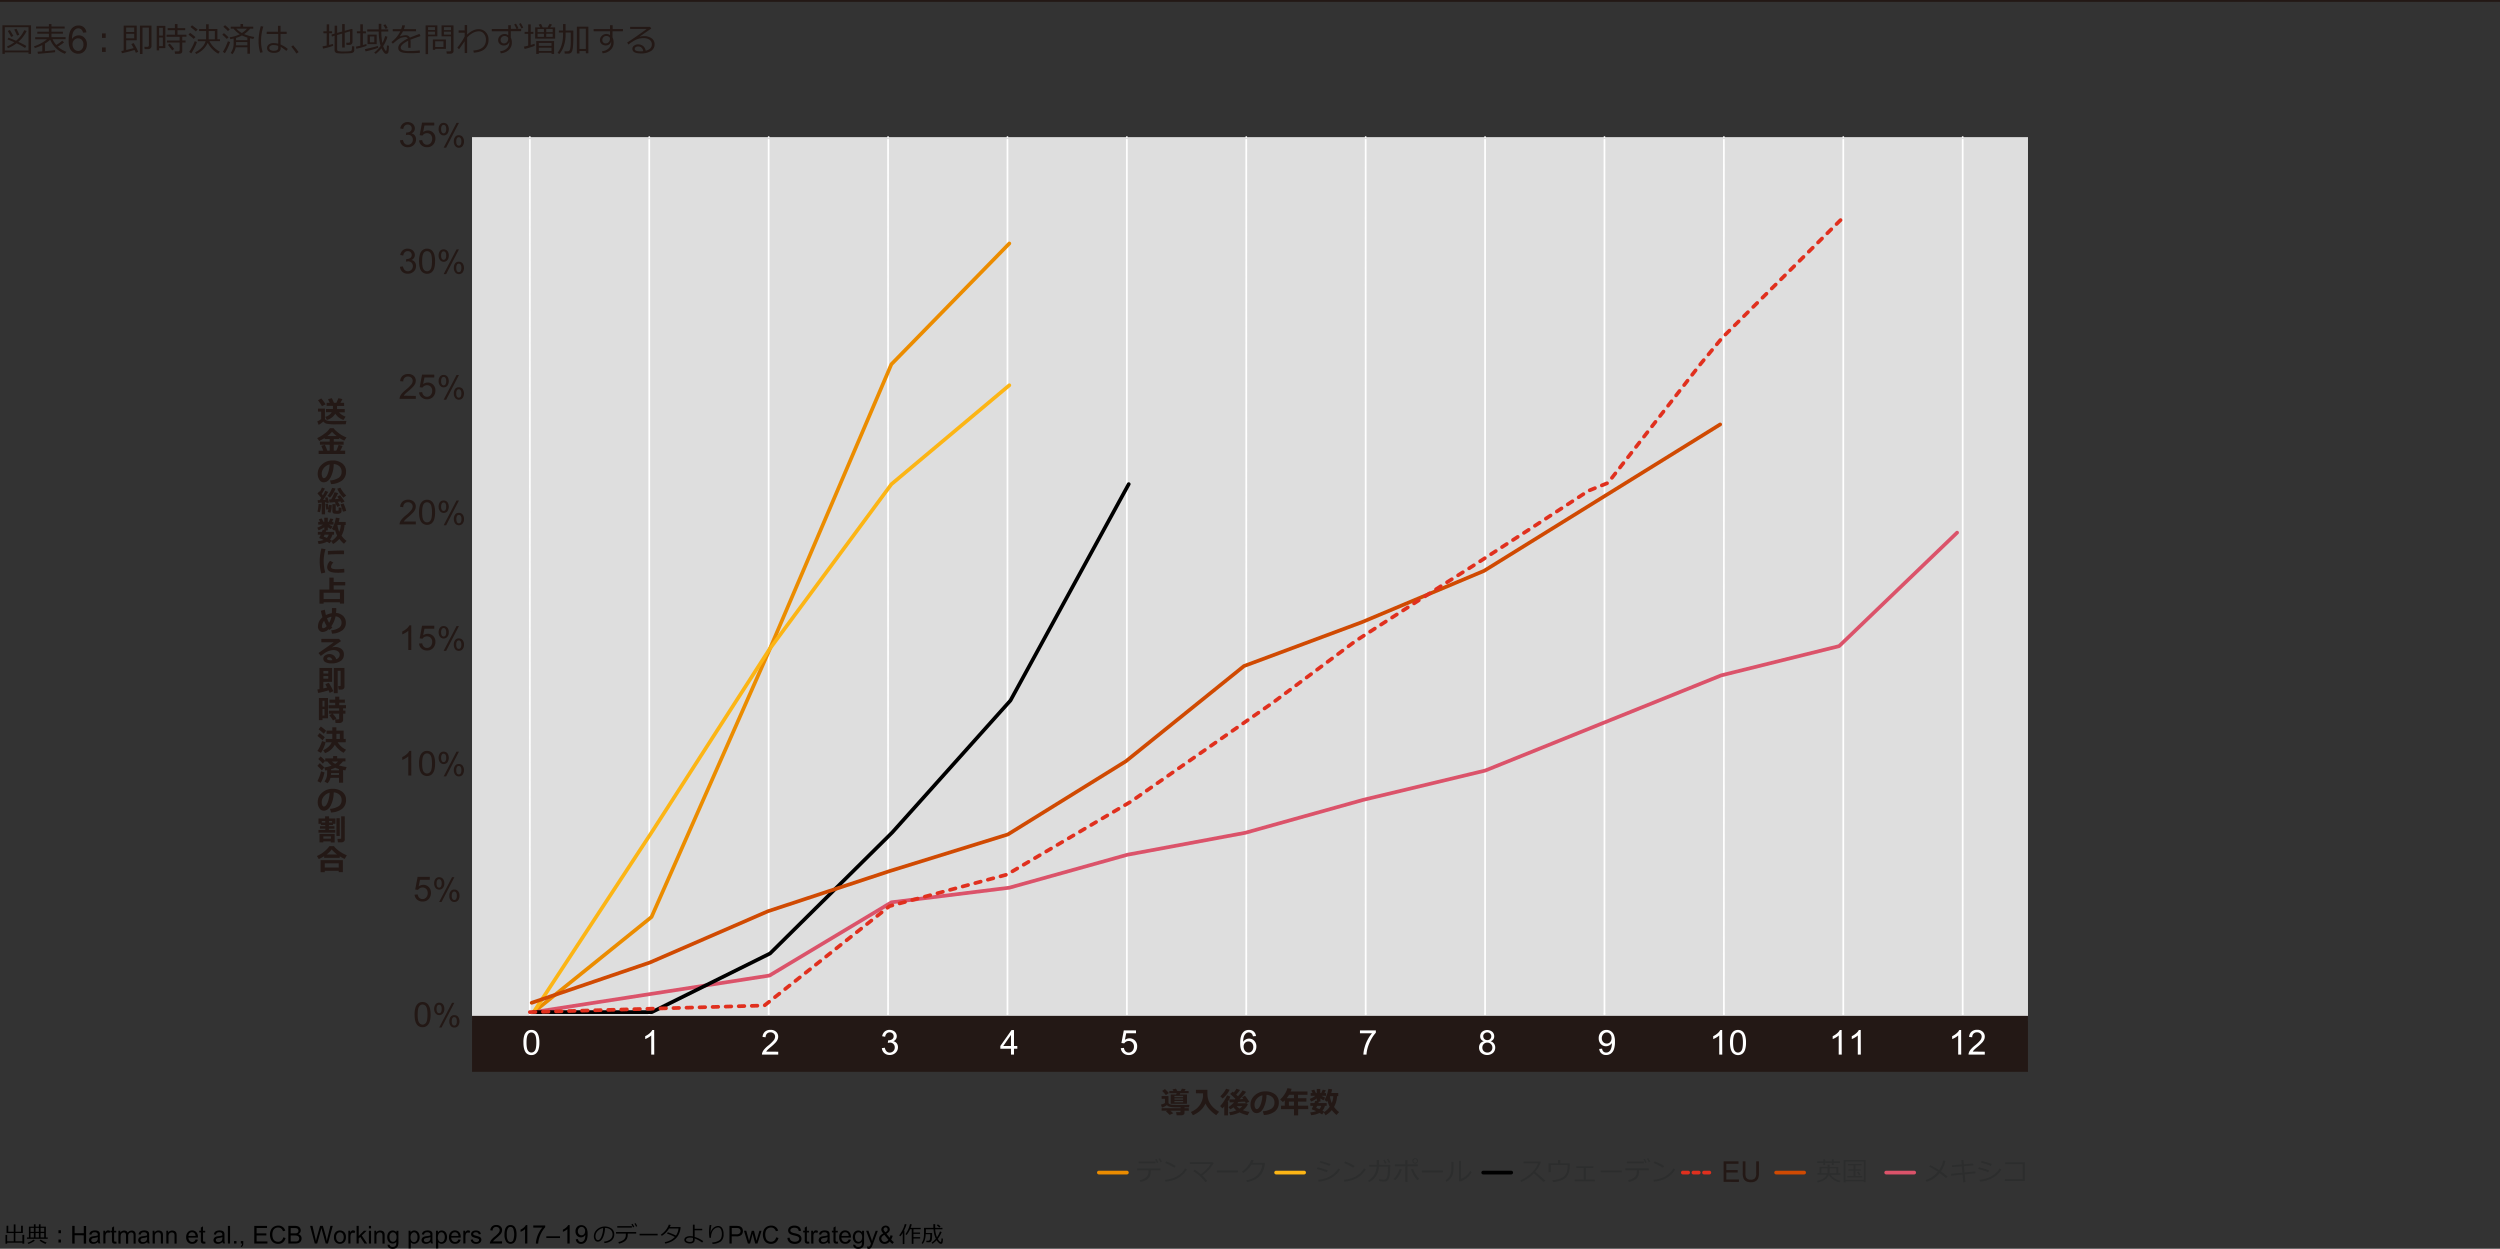 <svg xmlns="http://www.w3.org/2000/svg" viewBox="0 0 1340 669.31"><rect x="0" y="0" width="1340" height="669.31" fill="#333333" stroke="none"/><defs><style>.cls-1,.cls-10,.cls-11,.cls-13,.cls-14,.cls-15,.cls-16,.cls-17,.cls-18,.cls-2,.cls-3,.cls-4,.cls-5,.cls-6,.cls-7,.cls-9{fill:none;}.cls-1{stroke:#231815;stroke-miterlimit:10;}.cls-13,.cls-2{stroke:#eb8c00;}.cls-10,.cls-13,.cls-14,.cls-15,.cls-16,.cls-17,.cls-18,.cls-2,.cls-3,.cls-4,.cls-5,.cls-6,.cls-7,.cls-9{stroke-linecap:round;}.cls-13,.cls-14,.cls-15,.cls-16,.cls-17,.cls-18,.cls-2,.cls-3,.cls-4,.cls-5,.cls-6,.cls-7{stroke-width:2px;}.cls-15,.cls-3{stroke:#fcb515;}.cls-16,.cls-4{stroke:#000;}.cls-18,.cls-5{stroke:#e0301e;}.cls-5{stroke-dasharray:2.84 2.84;}.cls-17,.cls-6{stroke:#d04a02;}.cls-14,.cls-7{stroke:#db536a;}.cls-8{fill:#dedede;}.cls-10,.cls-9{stroke:#fff;}.cls-10,.cls-13,.cls-14,.cls-15,.cls-16,.cls-17,.cls-9{stroke-linejoin:round;}.cls-9{stroke-dasharray:0 0.57;}.cls-12{fill:#231815;}.cls-18{stroke-dasharray:3 4;}.cls-19{fill:#fff;}.cls-20{fill:#2c2d2d;}</style></defs><g id="レイヤー_2" data-name="レイヤー 2"><g id="下地"><line class="cls-1" y1="0.5" x2="1340" y2="0.5"/><line class="cls-2" x1="589" y1="628.5" x2="604" y2="628.5"/><line class="cls-3" x1="684" y1="628.5" x2="699" y2="628.5"/><line class="cls-4" x1="795" y1="628.5" x2="810" y2="628.5"/><line class="cls-5" x1="902" y1="628.5" x2="917" y2="628.5"/><line class="cls-6" x1="952" y1="628.5" x2="967" y2="628.5"/><line class="cls-7" x1="1011" y1="628.5" x2="1026" y2="628.5"/><rect class="cls-8" x="253" y="73.5" width="834" height="474"/><line class="cls-9" x1="284" y1="543.5" x2="284" y2="74.5"/><path class="cls-10" d="M284,73.5h0m0,470h0"/><line class="cls-9" x1="348" y1="543.5" x2="348" y2="74.5"/><path class="cls-10" d="M348,73.5h0m0,470h0"/><line class="cls-11" x1="332" y1="545.5" x2="364" y2="545.5"/><line class="cls-9" x1="412" y1="543.5" x2="412" y2="74.5"/><path class="cls-10" d="M412,73.5h0m0,470h0"/><line class="cls-11" x1="396" y1="545.5" x2="428" y2="545.5"/><line class="cls-9" x1="476" y1="543.5" x2="476" y2="74.5"/><path class="cls-10" d="M476,73.5h0m0,470h0"/><line class="cls-11" x1="460" y1="545.5" x2="492" y2="545.5"/><line class="cls-9" x1="540" y1="543.5" x2="540" y2="74.5"/><path class="cls-10" d="M540,73.5h0m0,470h0"/><line class="cls-11" x1="524" y1="545.5" x2="556" y2="545.5"/><line class="cls-9" x1="604" y1="543.5" x2="604" y2="74.5"/><path class="cls-10" d="M604,73.5h0m0,470h0"/><line class="cls-11" x1="588" y1="545.5" x2="620" y2="545.5"/><line class="cls-9" x1="668" y1="543.5" x2="668" y2="74.5"/><path class="cls-10" d="M668,73.5h0m0,470h0"/><line class="cls-11" x1="652" y1="545.5" x2="684" y2="545.5"/><line class="cls-9" x1="732" y1="543.5" x2="732" y2="74.5"/><path class="cls-10" d="M732,73.5h0m0,470h0"/><line class="cls-11" x1="716" y1="545.5" x2="748" y2="545.5"/><line class="cls-9" x1="796" y1="543.5" x2="796" y2="74.5"/><path class="cls-10" d="M796,73.5h0m0,470h0"/><line class="cls-11" x1="780" y1="545.5" x2="812" y2="545.5"/><line class="cls-9" x1="860" y1="543.5" x2="860" y2="74.5"/><path class="cls-10" d="M860,73.5h0m0,470h0"/><line class="cls-11" x1="844" y1="545.5" x2="876" y2="545.5"/><line class="cls-9" x1="924" y1="543.5" x2="924" y2="74.5"/><path class="cls-10" d="M924,73.5h0m0,470h0"/><line class="cls-11" x1="908" y1="545.5" x2="940" y2="545.5"/><line class="cls-9" x1="988" y1="543.5" x2="988" y2="74.5"/><path class="cls-10" d="M988,73.5h0m0,470h0"/><line class="cls-11" x1="972" y1="545.5" x2="1004" y2="545.5"/><line class="cls-9" x1="1052" y1="543.5" x2="1052" y2="74.5"/><path class="cls-10" d="M1052,73.5h0m0,470h0"/><line class="cls-11" x1="1036" y1="545.5" x2="1068" y2="545.5"/><rect class="cls-12" x="253" y="544.5" width="834" height="30"/><polyline class="cls-13" points="286 542.5 349.22 491.49 412.45 348.27 477.78 195.24 541 130.5"/><polyline class="cls-14" points="286 542.5 349.23 532.69 412.46 522.88 477.81 483.64 541.04 475.8 604.27 458.14 667.5 446.37 730.73 428.71 796.07 413.02 859.3 387.51 922.54 362.01 985.77 346.32 1049 285.5"/><polyline class="cls-15" points="286 542.5 349.22 446.22 412.45 347.97 477.78 259.55 541 206.5"/><polyline class="cls-16" points="286 542.5 349.38 542.5 412.75 511.06 478.24 446.2 541.62 375.45 605 259.5"/><polyline class="cls-17" points="285 537.5 348.28 515.92 411.56 488.45 476.94 466.87 540.22 447.25 603.5 408.01 666.78 357 730.06 333.45 795.44 305.98 858.72 266.74 922 227.5"/><polyline class="cls-18" points="284 542.5 409.73 538.95 476.79 485.69 539.67 468.79 606.22 429.63 682.2 376.66 726.66 343.51 773.52 313.4 789.24 303.48 820.41 283.31 851.51 263.02 861.87 258.84 911.54 195.04 923.11 181.03 988 116.5"/></g><g id="レイヤー_3" data-name="レイヤー 3"><path class="cls-12" d="M15.28,28.1H2.58v.76H1.29V13.56H16.64v15.3H15.28Zm-12.7-1h12.7V14.58H2.58Zm10.85-1.38a31.79,31.79,0,0,0-4.55-2.5,19.83,19.83,0,0,1-4.6,2.62l-.54-.94a17.74,17.74,0,0,0,3.92-2.24C6.27,22,5.05,21.51,4,21.12l.51-.91c.94.31,2.3.87,4.09,1.67A16.36,16.36,0,0,0,13,16.17l1.27.42a17.33,17.33,0,0,1-4.48,5.83,39.26,39.26,0,0,1,4.33,2.23ZM6,19.8c-.78-1.44-1.39-2.51-1.85-3.19l1.12-.53c.34.51,1,1.57,1.9,3.17Zm3.16-.75a33.68,33.68,0,0,0-1.51-3.19l1.18-.41c.58,1.11,1.08,2.16,1.5,3.16Z"/><path class="cls-12" d="M20.34,28.86l-.22-1.15,2.56-.19V24.13a23.81,23.81,0,0,1-4,1.64l-.47-.95a21.14,21.14,0,0,0,7-3.78H18.85v-1.1h7.36V18.08H20V17h6.19V15.31H19.34V14.24h6.87V12.91h1.38v1.33h7.07v1.07H27.59V17h6.15v1.06H27.59v1.86h7.57V21h-7a12.39,12.39,0,0,0,2,3.11,19.42,19.42,0,0,0,3.19-2.29l1,.89A25.74,25.74,0,0,1,31,25a14.75,14.75,0,0,0,4.62,2.78l-.85,1.06a13.67,13.67,0,0,1-7.86-7.57,17.78,17.78,0,0,1-2.83,2.1v4.06c2.61-.23,4.42-.42,5.45-.57v1.1Q28.86,28.11,20.34,28.86Z"/><path class="cls-12" d="M46.3,17.37l-1.81.14A3.35,3.35,0,0,0,43.8,16,2.41,2.41,0,0,0,42,15.18a2.5,2.5,0,0,0-1.52.48,4.12,4.12,0,0,0-1.36,1.83,9.53,9.53,0,0,0-.51,3.43,4.28,4.28,0,0,1,1.6-1.49,4.4,4.4,0,0,1,2-.48,4.08,4.08,0,0,1,3.09,1.34,4.76,4.76,0,0,1,1.28,3.46,5.7,5.7,0,0,1-.6,2.59,4.33,4.33,0,0,1-1.65,1.83,4.48,4.48,0,0,1-2.39.64,4.69,4.69,0,0,1-3.71-1.67c-1-1.12-1.43-2.95-1.43-5.51q0-4.3,1.58-6.25a4.58,4.58,0,0,1,3.73-1.7,4,4,0,0,1,4.21,3.69Zm-7.43,6.39a4.21,4.21,0,0,0,.4,1.8,3,3,0,0,0,1.12,1.31,2.77,2.77,0,0,0,1.5.45,2.56,2.56,0,0,0,2-.93,3.64,3.64,0,0,0,.83-2.53,3.4,3.4,0,0,0-.82-2.42,2.68,2.68,0,0,0-2.06-.89,2.8,2.8,0,0,0-2.09.89A3.2,3.2,0,0,0,38.87,23.76Z"/><path class="cls-12" d="M56.67,20.31h-2v-2.4h2Zm0,7.53h-2v-2.4h2Z"/><path class="cls-12" d="M74.08,27.75l-1.24.57c-.19-.43-.44-.95-.74-1.55-2.08.66-4.31,1.24-6.72,1.75L65,27.35c.42-.07.85-.16,1.3-.25V13.71h7V21.6H67.64v5.19c1.61-.37,2.93-.71,4-1-.48-.89-.89-1.6-1.23-2.14l1.21-.58A32.2,32.2,0,0,1,74.08,27.75Zm-2.14-13H67.62v2.39h4.32Zm0,5.78v-2.4H67.62v2.4Zm9.26,4.28a1.4,1.4,0,0,1-.51,1.07,1.65,1.65,0,0,1-1.15.45h-2l-.18-1.24H79a.83.83,0,0,0,.56-.21.65.65,0,0,0,.25-.52V14.8H76.38V28.93H75V13.74H81.2Z"/><path class="cls-12" d="M85.29,25.79V27H84V13.86h4.63V25.79Zm2-10.88h-2v4.18h2Zm-2,5.19v4.64h2V20.1Zm10.77,8.72H93.8l-.17-1.26h1.86a.84.84,0,0,0,.55-.21.61.61,0,0,0,.24-.47V22.8h-6.8V21.72h6.8v-2h-7V18.62h4.48V16.17H89.87V15.08h3.87V12.89h1.41v2.19h4.13v1.09H95.15v2.45h4.79V19.7H97.69v2h1.78V22.8H97.69v4.69a1.15,1.15,0,0,1-.48,1A1.82,1.82,0,0,1,96.06,28.82ZM92.29,27c-.45-.62-1.21-1.59-2.28-2.92l1-.7c.8.89,1.59,1.84,2.37,2.87Z"/><path class="cls-12" d="M103.84,20.83c-.64-.55-1.58-1.31-2.81-2.27l.86-.94a28.84,28.84,0,0,1,2.87,2.24Zm-1.3,7.75-1.13-.75A16.86,16.86,0,0,0,103,25.17a27.68,27.68,0,0,0,1.37-3.09l1.18.41a18.38,18.38,0,0,1-1.24,3A29,29,0,0,1,102.54,28.58ZM105,16.85c-.85-.75-1.82-1.55-2.91-2.39l.86-.9c.72.53,1.7,1.28,3,2.26Zm5.47,4.22V16.65h-3.76V15.57h3.76V13h1.4v2.56h4.65v5.5h1.4v1h-5.66a12.41,12.41,0,0,0,1.94,2.81,12.58,12.58,0,0,0,3.62,2.81L117,28.8a13.08,13.08,0,0,1-3.31-2.58,11.61,11.61,0,0,1-2.33-3.3,11.43,11.43,0,0,1-2.06,3.13,12.45,12.45,0,0,1-4.16,2.9l-.56-.92a11.71,11.71,0,0,0,3.71-2.71,7.72,7.72,0,0,0,1.91-3.22H106v-1Zm1.4-4.42v4.42h3.29V16.65Z"/><path class="cls-12" d="M121.54,20.87a26.64,26.64,0,0,0-2.4-2.28l.88-.84A31.91,31.91,0,0,1,122.51,20Zm-1,7.68-1.08-.81a17.57,17.57,0,0,0,1.46-2.62,28.55,28.55,0,0,0,1.23-3l1.18.42a26,26,0,0,1-1.22,3.11A22.43,22.43,0,0,1,120.53,28.55Zm1.65-11.88a25.85,25.85,0,0,0-2.48-2.33l.89-.85a24.84,24.84,0,0,1,2.55,2.28ZM124.64,29l-1-.59a8.69,8.69,0,0,0,1.58-5.48v-2.3l-1.75.36-.36-1a19.28,19.28,0,0,0,5.43-1.63,13.23,13.23,0,0,1-3.35-3h-1.51V14.29h5.22V12.85h1.39v1.44h5.44v1.06h-1.63a14.77,14.77,0,0,1-3.26,2.93,21.62,21.62,0,0,0,5.46,1.51l-.5,1.08c-.61-.1-1.22-.22-1.82-.36V28.8h-1.37V25.32h-6.26A8.46,8.46,0,0,1,124.64,29Zm1.89-6.46v.09c0,.63,0,1.19-.07,1.68h6.12V22.53Zm0-2.23v1.24h6.05V20.13a22.45,22.45,0,0,1-2.9-1.14A14.79,14.79,0,0,1,126.53,20.3Zm3.09-2.6a13.17,13.17,0,0,0,2.78-2.35h-5.71A11.83,11.83,0,0,0,129.62,17.7Z"/><path class="cls-12" d="M140.79,28l-1.31.29a21.3,21.3,0,0,1-.89-6.27,29.49,29.49,0,0,1,1.2-8l1.35.23a25.93,25.93,0,0,0-1.21,7.58A21.93,21.93,0,0,0,140.79,28Zm13.47-1.77-.79,1.08a25.35,25.35,0,0,0-3-2.18v.54a2.35,2.35,0,0,1-.89,2,5.16,5.16,0,0,1-3,.66,4.21,4.21,0,0,1-2.45-.7,2.13,2.13,0,0,1-1-1.86,2.33,2.33,0,0,1,1-1.94,3.79,3.79,0,0,1,2.35-.74,10.61,10.61,0,0,1,2.64.33v-5.2h-6.18V17H149V13.82h1.38V17h3.28v1.19h-3.28v5.68A14.51,14.51,0,0,1,154.26,26.24Zm-5.15-.56V24.61a6.89,6.89,0,0,0-2.69-.45,2.66,2.66,0,0,0-1.5.42,1.3,1.3,0,0,0-.58,1.13,1.22,1.22,0,0,0,.67,1.11,3.08,3.08,0,0,0,1.61.4C148.28,27.22,149.11,26.71,149.11,25.68Z"/><path class="cls-12" d="M160.05,27.93l-1.2.77A29.9,29.9,0,0,0,156.11,25l1-.73Q159.06,26.51,160.05,27.93Z"/><path class="cls-12" d="M173.14,26.05l-.29-1.21c.69-.12,1.45-.27,2.26-.45V17.84h-1.77V16.76h1.77V13.05h1.31v3.71H178v1.08h-1.59v6.25c.91-.21,1.6-.39,2.08-.53l.1,1A34.39,34.39,0,0,1,173.14,26.05Zm6.22-6.9-1.45.43-.24-1.09,1.69-.47V13.75h1.35v3.9l2.69-.75v-4h1.37v3.62l3.79-1.05.39.29v6.71a1.52,1.52,0,0,1-.47,1.16,1.72,1.72,0,0,1-1.25.44h-1.5l-.18-1.15h1.25c.55,0,.82-.24.82-.73V16.78l-2.85.83v7.87H183.4V18l-2.69.78v7.71a.85.85,0,0,0,.56.88,11.76,11.76,0,0,0,3,.22c.74,0,1.5,0,2.29-.07a7.33,7.33,0,0,0,1.43-.15.79.79,0,0,0,.4-.28,1.91,1.91,0,0,0,.22-.82,13.09,13.09,0,0,0,.07-1.51l1.21.13V27a1.3,1.3,0,0,1-.23.74,1.78,1.78,0,0,1-.65.52,2.57,2.57,0,0,1-.86.24c-.3,0-.81.06-1.54.09s-1.46.05-2.2.05c-.41,0-1,0-1.86,0a14,14,0,0,1-1.86-.14,1.57,1.57,0,0,1-1-.56,1.66,1.66,0,0,1-.37-1.1Z"/><path class="cls-12" d="M191,26.14,190.75,25c.73-.13,1.53-.3,2.38-.51V17.83H191.3V16.76h1.83V13h1.38v3.8h1.62v1.07h-1.62v6.26c.81-.22,1.42-.4,1.86-.55l.09,1A38.7,38.7,0,0,1,191,26.14Zm4.94,1.4-.36-1.21c3.2-.67,5.51-1.24,6.95-1.71l.23,1A61.25,61.25,0,0,1,196,27.54Zm9.43-2.81a11,11,0,0,0,.6,1.35,5.46,5.46,0,0,0,.59,1,.44.44,0,0,0,.31.18h0c.19,0,.32-.34.38-.92h0l.11-1q0-.52.06-1l1.06.22-.11,1.91a7.18,7.18,0,0,1-.2,1.49,1.12,1.12,0,0,1-.42.67,1.22,1.22,0,0,1-.74.21,1.33,1.33,0,0,1-.68-.18,4.25,4.25,0,0,1-.87-1,9.92,9.92,0,0,1-1-1.79,15.59,15.59,0,0,1-3.07,3l-.83-.7A17.18,17.18,0,0,0,204,24.61a28.47,28.47,0,0,1-1-7.72h-6.16V15.74H203v-3h1.39v3h3.73v1.15h-3.73a32.46,32.46,0,0,0,.56,6.18,16.17,16.17,0,0,0,1.47-3.74l1.26.33a14.44,14.44,0,0,1-.83,2.32A16.92,16.92,0,0,1,205.38,24.73ZM197,23.66V18.54h4.9v5.12Zm3.62-4.13h-2.36v3.14h2.36Zm6-4.06a18.06,18.06,0,0,0-1.12-2l1.12-.45c.28.44.67,1.1,1.17,2Z"/><path class="cls-12" d="M220.09,25.61h-1.3V22.72q0-.51,0-.87c-2.69,1.36-4,2.58-4,3.69a1.47,1.47,0,0,0,.9,1.31,9.63,9.63,0,0,0,3.82.49A36.39,36.39,0,0,0,225,27l.09,1.28a43.07,43.07,0,0,1-4.84.24c-2.82,0-4.65-.24-5.51-.74a2.31,2.31,0,0,1-1.28-2.11,3.46,3.46,0,0,1,1.13-2.41,14.52,14.52,0,0,1,4-2.59,1.31,1.31,0,0,0-1.29-.79,7.53,7.53,0,0,0-2.28.39,9.34,9.34,0,0,0-3,1.92l-1.46,1.23-.76-.9a16.35,16.35,0,0,0,4.8-5.77h-4.1V15.62H215a13.74,13.74,0,0,0,.63-2.11l1.46.12a13.81,13.81,0,0,1-.6,2H223v1.14h-7a19.05,19.05,0,0,1-1.71,2.68l.13.07a4.48,4.48,0,0,1,1.35-.43,8.4,8.4,0,0,1,1.56-.21,2.36,2.36,0,0,1,2.33,1.28l5.17-2,.59,1.19c-1.22.4-3,1-5.44,1.94a10.75,10.75,0,0,1,.11,1.66Z"/><path class="cls-12" d="M229.45,19.47V29h-1.32V13.63h6.29v5.84Zm0-3.34h3.69V14.55h-3.69Zm3.69.83h-3.69v1.59h3.69Zm.13,9.25v.49H232V21.16H239v5.05Zm0-1h4.42V22.13h-4.42Zm8.28,3.58h-2.07l-.2-1.23H241a.8.8,0,0,0,.54-.2.59.59,0,0,0,.22-.43V19.47h-5.09V13.63h6.42V27.48a1.15,1.15,0,0,1-.46.91A1.62,1.62,0,0,1,241.55,28.78Zm-3.62-12.65h3.81V14.55h-3.81Zm3.81.83h-3.81v1.59h3.81Z"/><path class="cls-12" d="M249.05,22.12q-1,1.45-3,4.31l-.92-.89a32.85,32.85,0,0,0,2.19-3,25.18,25.18,0,0,0,1.74-3v-2h-3.24V16.3h3.24V13.44h1.31v5.12a11.79,11.79,0,0,1,3-2.14,7.31,7.31,0,0,1,3.18-.79,5.06,5.06,0,0,1,3.8,1.6,5.56,5.56,0,0,1,1.5,3.95A6.75,6.75,0,0,1,260.08,26c-1.19,1.25-3.23,2-6.1,2.26l-.29-1.19q6.78-.45,6.78-5.88a4.76,4.76,0,0,0-1.08-3.08,3.32,3.32,0,0,0-2.69-1.34,7,7,0,0,0-3.31.91,10.82,10.82,0,0,0-3,2.42v8.36h-1.32Z"/><path class="cls-12" d="M279.33,16.71h-5.55v3.42a5.74,5.74,0,0,1,.57,2.79,5.09,5.09,0,0,1-1.71,3.9,6.66,6.66,0,0,1-4.22,1.74l-.36-1.1A5.71,5.71,0,0,0,271.6,26,4.18,4.18,0,0,0,273,22.78a5.09,5.09,0,0,0,0-.58,2.59,2.59,0,0,1-1,1.6,3.2,3.2,0,0,1-1.93.58,3.11,3.11,0,0,1-2.18-.81,2.61,2.61,0,0,1-.88-2,3.12,3.12,0,0,1,1-2.36,3.42,3.42,0,0,1,2.45-1,3.18,3.18,0,0,1,1.94.64V16.75h-8.8V15.56h8.8V13.49h1.42v2h3a20.73,20.73,0,0,0-1.23-2.39l.95-.43a19.19,19.19,0,0,1,1.34,2.46l-.81.36h2.27Zm-6.95,3.6a2.11,2.11,0,0,0-2.09-1,1.9,1.9,0,0,0-1.38.64,2,2,0,0,0-.6,1.42,2,2,0,0,0,.47,1.36,1.69,1.69,0,0,0,1.3.53,2.15,2.15,0,0,0,1.65-.67,2.62,2.62,0,0,0,.65-1.78Zm8.08-5.46-1,.41a17.18,17.18,0,0,0-1.26-2.43l.93-.44A21.39,21.39,0,0,1,280.46,14.85Z"/><path class="cls-12" d="M281.2,26.24,280.81,25c.66-.13,1.43-.31,2.3-.54V18.16H281.2V17.07h1.91v-4h1.36v4h1.43v1.09h-1.43v5.95c.82-.24,1.51-.46,2.06-.67l.1,1.11A38.55,38.55,0,0,1,281.2,26.24Zm5.63-5.57v-6h2.67l-.79-1.47,1.27-.38.89,1.85h2.63l1.08-1.91,1.29.44-1,1.47h2.69v6Zm8.78,7.64H288.8v.59h-1.38V22H297V28.9h-1.37Zm-4.07-11.09V15.53h-3.4v1.69Zm0,2.55V18.08h-3.4v1.69Zm4.07,4.83V23H288.8V24.6Zm-6.81,2.72h6.81V25.58H288.8Zm4-11.79v1.69h3.45V15.53Zm0,2.55v1.69h3.45V18.08Z"/><path class="cls-12" d="M303.16,18.86a18.27,18.27,0,0,1-.85,5.49,13,13,0,0,1-2.5,4.62l-.95-.7a11.75,11.75,0,0,0,2.17-4.2,18.92,18.92,0,0,0,.76-5.51V17.42h-2.24V16.36h2.24V12.91h1.37v3.45h4.13v5c0,.9-.05,1.84-.11,2.8a15,15,0,0,1-.31,2.42,3.86,3.86,0,0,1-.51,1.35,1.86,1.86,0,0,1-.73.6,2.22,2.22,0,0,1-1,.21h-1.92l-.16-1.23H304a2.15,2.15,0,0,0,.79-.12,1.1,1.1,0,0,0,.49-.39,2.64,2.64,0,0,0,.31-.79,11.38,11.38,0,0,0,.22-1.36q.09-.84.12-1.68c0-.56,0-1.85,0-3.88V17.42h-2.76ZM314,27.37h-3.42v1.3h-1.38V14.29h6.17V28.55H314Zm-3.42-1.14H314V15.38h-3.42Z"/><path class="cls-12" d="M333.86,16.75h-5.54v3.38a5.74,5.74,0,0,1,.58,2.79,5.13,5.13,0,0,1-1.72,3.9A6.68,6.68,0,0,1,323,28.56l-.36-1.1A5.71,5.71,0,0,0,326.14,26a4.18,4.18,0,0,0,1.44-3.23,3.45,3.45,0,0,0,0-.58,2.53,2.53,0,0,1-1,1.6,3.24,3.24,0,0,1-1.95.58,3.11,3.11,0,0,1-2.17-.81,2.64,2.64,0,0,1-.88-2,3.12,3.12,0,0,1,1-2.36,3.44,3.44,0,0,1,2.45-1,3.18,3.18,0,0,1,1.94.64V16.75h-8.8V15.59h8.8v-2.1h1.42v2.1h5.54Zm-6.94,3.56a2.11,2.11,0,0,0-2.09-1,1.9,1.9,0,0,0-1.38.64,2,2,0,0,0-.6,1.42,1.94,1.94,0,0,0,.48,1.37,1.66,1.66,0,0,0,1.29.52,2.13,2.13,0,0,0,1.65-.68,2.59,2.59,0,0,0,.65-1.77Z"/><path class="cls-12" d="M346.08,27.2q3.3-.79,3.3-3.4a2.88,2.88,0,0,0-1.22-2.48,5.35,5.35,0,0,0-3.23-.88,10.23,10.23,0,0,0-2.71.35,11.26,11.26,0,0,0-3,1.43,23.36,23.36,0,0,0-2.4,1.65l-.65-1.08q5.36-3.45,10.46-7.27l-8.89,0V14.39h10.73l.61.9-6.19,4.29.07.1a7.15,7.15,0,0,1,2.13-.32,6.93,6.93,0,0,1,4.15,1.16,3.72,3.72,0,0,1,1.62,3.2,4.06,4.06,0,0,1-2,3.66,9.74,9.74,0,0,1-5.32,1.27q-4.59,0-4.59-2.53a2,2,0,0,1,.95-1.67,3.49,3.49,0,0,1,2.08-.67,4.22,4.22,0,0,1,2.72.89A3.84,3.84,0,0,1,346.08,27.2Zm-1.29.22c-.34-1.68-1.26-2.52-2.74-2.52a2.41,2.41,0,0,0-1.28.35,1.07,1.07,0,0,0-.57.94c0,.89,1,1.34,3.11,1.34A9.94,9.94,0,0,0,344.79,27.42Z"/><path class="cls-12" d="M185.66,225.61l-.35,1.8h-.49l-5,.05a23.15,23.15,0,0,1-4.72-.34,3.35,3.35,0,0,1-1.81-1.21,10.63,10.63,0,0,1-2.51,1.81l-.72-1.87a7.32,7.32,0,0,0,2.08-1.23v-4h-1.7V219h3.73v5.19a1.13,1.13,0,0,0,.23.7,1.92,1.92,0,0,0,.84.52,4.85,4.85,0,0,0,1.43.27c.55,0,1.38,0,2.48,0C182.32,225.69,184.48,225.67,185.66,225.61Zm-11.1-8.9-2,1a16.9,16.9,0,0,0-1-1.58c-.5-.75-.87-1.29-1.12-1.6l1.77-.95A28.85,28.85,0,0,1,174.56,216.71Zm5.16,5a7.34,7.34,0,0,1-4.55,3.38l-.84-1.67a5.8,5.8,0,0,0,3.5-2.47h-3.08v-1.71h3.71v-1.7h-3.39v-1.65h1.67l-.93-1.93,2.06-.54c.24.5.62,1.32,1.14,2.47h1.28c.2-.38.57-1.2,1.1-2.47l2.14.5c-.25.52-.61,1.18-1.08,2h2v1.65h-3.8v1.7h4.14V221h-3.1a8.6,8.6,0,0,0,3.56,2.33l-1.14,1.76A8.29,8.29,0,0,1,179.72,221.73Z"/><path class="cls-12" d="M173.26,241.58c-.42-1.08-.77-2-1.06-2.61l1.93-.55a31.89,31.89,0,0,1,1.33,3.15h1.25v-3.2h-5.22v-1.68h5.22v-1.36H174v-.56a24.7,24.7,0,0,1-2.89,1.57L170,234.81a19.47,19.47,0,0,0,4-2.42,10.32,10.32,0,0,0,2.82-2.88h2a8.47,8.47,0,0,0,1.66,1.75,19.67,19.67,0,0,0,2.5,1.88,15.9,15.9,0,0,0,2.75,1.31l-1.17,1.71a16.79,16.79,0,0,1-2.75-1.45v.62h-2.91v1.36h5.3v1.68h-5.3v3.2h1.33a20.09,20.09,0,0,0,1.26-3.12l2.16.56a24.35,24.35,0,0,1-1.31,2.55H185v1.77H170.8v-1.75Zm2.22-7.85h5a14.79,14.79,0,0,1-2.5-2.32A14.74,14.74,0,0,1,175.48,233.73Z"/><path class="cls-12" d="M177.45,259.49l-.57-1.95a10.3,10.3,0,0,0,4.66-1.43,3.7,3.7,0,0,0,1.56-3.24A3.85,3.85,0,0,0,182,250a5.07,5.07,0,0,0-3.12-1.28,16,16,0,0,1-1.64,7.09q-1.47,2.71-3.7,2.72a2.7,2.7,0,0,1-2.35-1.37,5.6,5.6,0,0,1-.9-3.14v-.19a6.44,6.44,0,0,1,2.17-4.79,8.23,8.23,0,0,1,5.49-2.24h.32a8.15,8.15,0,0,1,5.2,1.61,5.25,5.25,0,0,1,2,4.36,5.85,5.85,0,0,1-2.06,4.74A10.4,10.4,0,0,1,177.45,259.49Zm-.78-10.57a5.55,5.55,0,0,0-3,1.84,4.75,4.75,0,0,0-1.23,3.16,4.39,4.39,0,0,0,.3,1.64c.2.5.49.75.85.75.74,0,1.4-.71,2-2.14A15.77,15.77,0,0,0,176.67,248.92Z"/><path class="cls-12" d="M172.22,270.17a18.53,18.53,0,0,1-.75,4.37l-1.31-.28a24.71,24.71,0,0,0,.58-4.19Zm2,5.53h-1.76v-6.31c-.91.09-1.6.15-2,.17l-.2-1.48c.37,0,.73,0,1.09,0,.22-.3.49-.7.82-1.2-.52-.67-1.19-1.45-2-2.35l1-1.21.26.28a15.56,15.56,0,0,0,1.11-2.25l1.61.52a20.07,20.07,0,0,1-1.73,2.87l.64.75a17.75,17.75,0,0,0,1.27-2.44l1.56.64a38.71,38.71,0,0,1-2.72,4.28l1.35-.12c-.14-.52-.24-.87-.31-1.06l1.3-.33c.21.68.49,1.65.82,2.91l-1.36.32c0-.09,0-.29-.12-.59l-.58.1Zm3.62-4.94a15.41,15.41,0,0,1-.69,4.08l-1.52-.42a9.19,9.19,0,0,0,.38-1.49l-1.12.25c-.12-.82-.24-1.82-.38-3l1.23-.23.36,2.42c.08-.46.15-1.05.21-1.78Zm2-8.91a14.12,14.12,0,0,1-3,4.91l-1.32-1a11.67,11.67,0,0,0,1-1.28,14.18,14.18,0,0,0,.86-1.51,11.37,11.37,0,0,0,.66-1.49Zm2.4,9.15-1.41.75c-.28-.54-.74-1.35-1.37-2.42l.47-.24c-1.19.13-2.28.23-3.28.31l-.28-1.68,1.17-.06a29.8,29.8,0,0,0,1.79-3.86l1.9.5a36.81,36.81,0,0,1-1.73,3.25c.88-.06,1.57-.12,2.08-.17l-.81-1.21,1.5-.77a35.69,35.69,0,0,1,2.44,3.43l-1.74.78c-.15-.29-.32-.57-.48-.85l-1.47.21C181.4,269.43,181.81,270.11,182.3,271Zm.82,2.88a1.45,1.45,0,0,1-.43,1.11,3.22,3.22,0,0,1-2,.41,10.36,10.36,0,0,1-1.25-.07,1.27,1.27,0,0,1-.92-.42,1.54,1.54,0,0,1-.3-1v-3.7l1.79,0v3.15a.32.32,0,0,0,.12.29,1.49,1.49,0,0,0,.6.07,2.2,2.2,0,0,0,.6,0,.38.38,0,0,0,.15-.09,1.21,1.21,0,0,0,.1-.48c0-.28,0-.68,0-1.19l1.53.26Zm2.51-8.26-1.54,1.14a16.1,16.1,0,0,1-1.84-2.27,13,13,0,0,1-1.41-2.58l1.67-.5a14.57,14.57,0,0,0,1.23,2A12.9,12.9,0,0,0,185.63,265.62Zm0,8.25-1.76.39c-.1-.44-.3-1.12-.6-2a19.27,19.27,0,0,0-.71-1.93l1.63-.44A18.5,18.5,0,0,1,185.58,273.87Z"/><path class="cls-12" d="M178.17,286.58a5.84,5.84,0,0,1-1.33,2.58c.42.21.73.38.95.51l-1.12,1.54c-.37-.25-.84-.53-1.4-.85a11.81,11.81,0,0,1-4.5,1.22l-.47-1.51a11.25,11.25,0,0,0,3.15-.66,12.4,12.4,0,0,0-1.93-.79.28.28,0,0,1-.23-.15.5.5,0,0,1-.1-.31.59.59,0,0,1,0-.14,10.35,10.35,0,0,0,.73-1.44h-1.56v-1.49h2.18c.21-.56.36-1,.43-1.19l.85.11v-1.39a13.68,13.68,0,0,1-3.06,1.64l-.72-1.4a11.82,11.82,0,0,0,3-1.67h-2.49v-1.46h1l-.65-1.45,1.57-.4.91,1.85h.42V277.5h1.9v2.23h.49l.84-1.83,1.67.33-.79,1.5h.86v1.46h-2.4a11.89,11.89,0,0,0,1.89.94l-.86,1.46a8.82,8.82,0,0,1-1.7-1v1.7h-.8c-.09.26-.19.52-.31.79h4.47v1.49Zm-3,1.75a4.12,4.12,0,0,0,1-1.75H174c-.21.47-.38.83-.52,1.08A11.4,11.4,0,0,1,175.17,288.33Zm9.5-6.95a13.38,13.38,0,0,1-1.6,5.76,12.8,12.8,0,0,0,2.67,2.79l-1.38,1.53a16,16,0,0,1-2.5-2.61,13,13,0,0,1-3.34,2.77l-1-1.57a10.55,10.55,0,0,0,3.2-2.95,13.8,13.8,0,0,1-1.16-3.19,4.86,4.86,0,0,1-.36.53l-1.28-1a14.62,14.62,0,0,0,1.33-2.89,16.51,16.51,0,0,0,.76-3.07l2,.26a16.72,16.72,0,0,1-.44,2h3.73v1.66Zm-2.83,3.7a11.26,11.26,0,0,0,.81-3.7h-1.71l-.07.13A13.16,13.16,0,0,0,181.84,285.08Z"/><path class="cls-12" d="M174.48,294.36a23.41,23.41,0,0,0-1,6,24.41,24.41,0,0,0,.87,6.52l-2.16.49a25.49,25.49,0,0,1-.84-6.38,28.89,28.89,0,0,1,.92-7Zm10.09,12.47a32.59,32.59,0,0,1-3.27.18c-2.29,0-3.85-.26-4.68-.79a2.53,2.53,0,0,1-1.25-2.26,4.81,4.81,0,0,1,1.6-3.34l1.73.92a3.29,3.29,0,0,0-1.26,2.35,1,1,0,0,0,.65.88,7.47,7.47,0,0,0,2.72.32c.7,0,1.93-.07,3.68-.22Zm-.17-9.78h-.66c-.68,0-1.81,0-3.4,0s-3.11.1-4.6.21v-1.91q5.28-.25,7.32-.26c.54,0,1,0,1.34.05Z"/><path class="cls-12" d="M182.2,322.83h-8.75v.72h-2.21V316h5.27v-6.39h2.32v2.34h6.23v1.83h-6.23V316h5.6v7.52H182.2Zm-8.75-1.74h8.75v-3.37h-8.75Z"/><path class="cls-12" d="M178.13,336.41l-1.53,1.26-.38-.48a5,5,0,0,1-3.2,1.57,2.36,2.36,0,0,1-1.86-.84,3,3,0,0,1-.73-2.05,6.35,6.35,0,0,1,2.42-5,29,29,0,0,1-.87-3.51l2.13-.55a25.82,25.82,0,0,0,.59,2.86,10.37,10.37,0,0,1,3.17-1q.06-1,.06-2.73h2.32a25.2,25.2,0,0,1-.12,2.61,5.92,5.92,0,0,1,3.79,1.62,4.89,4.89,0,0,1,1.46,3.64,5,5,0,0,1-1.81,4,10,10,0,0,1-5.58,1.84l-.46-1.83a8.83,8.83,0,0,0,4.31-1.41,3.27,3.27,0,0,0,1.22-2.67,3.22,3.22,0,0,0-.89-2.32,3.59,3.59,0,0,0-2.33-1.05,13.54,13.54,0,0,1-2.25,5.3C177.77,335.94,178,336.18,178.13,336.41Zm-3-.79a22.77,22.77,0,0,1-1.42-2.86,4.69,4.69,0,0,0-1.11,3.11,1,1,0,0,0,.19.61.59.59,0,0,0,.49.26A2.83,2.83,0,0,0,175.09,335.62Zm.16-4.17a18.14,18.14,0,0,0,1.12,2.38,10.28,10.28,0,0,0,1.26-3.28A7.63,7.63,0,0,0,175.25,331.45Z"/><path class="cls-12" d="M180.17,353.34a2.53,2.53,0,0,0,1.91-2.39,2.13,2.13,0,0,0-.94-1.83,4,4,0,0,0-2.37-.67h-.2a6.1,6.1,0,0,0-1.46.21,9.48,9.48,0,0,0-1.58.55,8.67,8.67,0,0,0-1.24.67c-.34.23-1.12.79-2.34,1.7L170.7,350q6.38-4.38,8.16-5.75h-6.61v-1.82h9.44l1.12,1.2q-1.68,1.11-5,3.41a6.4,6.4,0,0,1,1.61-.25,5.59,5.59,0,0,1,3.6,1.05,3.65,3.65,0,0,1,1.31,3,4,4,0,0,1-1.85,3.52,8.62,8.62,0,0,1-4.86,1.23,6.44,6.44,0,0,1-3.16-.65,2.09,2.09,0,0,1-1.17-1.92,2.05,2.05,0,0,1,1-1.73,3.74,3.74,0,0,1,2.17-.7A3.51,3.51,0,0,1,180.17,353.34Zm-2,.52c-.34-1.06-1-1.6-1.85-1.6a1.19,1.19,0,0,0-.7.22.66.66,0,0,0-.3.56c0,.57.67.86,2,.86C177.62,353.9,177.9,353.88,178.16,353.86Z"/><path class="cls-12" d="M176.15,370a43.77,43.77,0,0,1-5.63,1.43l-.41-1.86,1.12-.19V358H178v7.47h-4.68V369c.76-.17,1.44-.34,2-.5-.35-.67-.66-1.24-.93-1.72l1.83-.83a35.48,35.48,0,0,1,2.47,4.55l-2,.88Zm-.22-9v-1.39h-2.59V361Zm0,2.77v-1.38h-2.59v1.38Zm8.72,4.28a1.49,1.49,0,0,1-.48,1.15,1.72,1.72,0,0,1-1.2.44h-1.42l-.32-1.91h.93c.28,0,.43-.12.43-.38v-7.79H181v12h-2.08V358h5.71Z"/><path class="cls-12" d="M175.81,385h-2.95v1h-1.94V374.13h4.89Zm-1.89-6.27v-3.11h-1.06v3.11Zm0,4.78v-3.44h-1.06v3.44Zm6.44,1.65-1.85,1c-.58-.89-1.24-1.83-2-2.8l1.43-.79h-1.63v-1.65h5.47v-1.22h-5.65v-1.73h3.54v-1.28h-3.07V375h3.07v-1.57h2.18V375h3v1.66h-3v1.28h3.62v1.73h-1.56v1.22h1.24v1.65h-1.24v3.24a1.59,1.59,0,0,1-.55,1.29,2.29,2.29,0,0,1-1.51.46h-2l-.26-1.95h1.7c.33,0,.5-.16.5-.47v-2.57h-3.44A19.75,19.75,0,0,1,180.36,385.16Z"/><path class="cls-12" d="M174.52,397.82a16.85,16.85,0,0,1-1,2.91,19.68,19.68,0,0,1-1.48,2.83l-1.93-1.05a14.65,14.65,0,0,0,1.52-2.77,26.35,26.35,0,0,0,1-2.53Zm-.43-2.66-1.2,1.65a29.39,29.39,0,0,0-2.75-2.33l1.13-1.56A26.88,26.88,0,0,1,174.09,395.16Zm.71-3.5-1.24,1.64c-.82-.77-1.76-1.57-2.81-2.41l1.21-1.51A33.7,33.7,0,0,1,174.8,391.66Zm4.66,7.49a9.26,9.26,0,0,1-5.24,4.52l-1-1.59a9.34,9.34,0,0,0,3.13-2.1,6.46,6.46,0,0,0,1.41-2.13h-3.19v-1.77h3.55V393.3h-3.08v-1.69h3.08v-1.78h2.16v1.78h3.92v4.47h1.12v1.77H181a10.49,10.49,0,0,0,4.49,4l-1.33,1.65a11,11,0,0,1-2.62-1.89A11.31,11.31,0,0,1,179.46,399.15Zm.84-5.85v2.78h1.86V393.3Z"/><path class="cls-12" d="M173.92,414a17,17,0,0,1-2,5.57l-1.79-.88a20.92,20.92,0,0,0,1.94-5.27Zm-.11-2.61-1.32,1.55q-.6-.73-2.34-2.46l1.23-1.43A26.51,26.51,0,0,1,173.81,411.35Zm3.32,5.54a7.1,7.1,0,0,1-1.55,2.93l-1.66-1a6.06,6.06,0,0,0,1.15-2.26,9.63,9.63,0,0,0,.28-2.35v-1.41l-1,.18-.52-1.67a15.9,15.9,0,0,0,3.93-1,9.58,9.58,0,0,1-2.28-2.21h-1.21v-.29L173,409.3a24,24,0,0,0-2.43-2.47l1.28-1.4a22.08,22.08,0,0,1,2.46,2.39v-1.33h4.24v-1.23h2.16v1.23h4.45v1.63h-1.37a11,11,0,0,1-2.14,2.11,22.79,22.79,0,0,0,4.15.89l-.67,1.79c-.39-.05-.81-.11-1.23-.19v6.81H181.7v-2.64Zm.31-2.55c0,.29,0,.61-.05,1h4.31v-1Zm0-2v.51h4.26v-.64a18.86,18.86,0,0,1-2-.76A12.8,12.8,0,0,1,177.44,412.32Zm2.17-2.92a10,10,0,0,0,1.62-1.28h-3.35A8.72,8.72,0,0,0,179.61,409.4Z"/><path class="cls-12" d="M177.45,435.49l-.57-1.95a10.3,10.3,0,0,0,4.66-1.43,3.7,3.7,0,0,0,1.56-3.24A3.85,3.85,0,0,0,182,426a5.07,5.07,0,0,0-3.12-1.28,16,16,0,0,1-1.64,7.09q-1.47,2.72-3.7,2.72a2.7,2.7,0,0,1-2.35-1.37,5.6,5.6,0,0,1-.9-3.14v-.19a6.44,6.44,0,0,1,2.17-4.79,8.23,8.23,0,0,1,5.49-2.24h.32a8.15,8.15,0,0,1,5.2,1.61,5.25,5.25,0,0,1,2,4.36,5.85,5.85,0,0,1-2.06,4.74A10.4,10.4,0,0,1,177.45,435.49Zm-.78-10.57a5.55,5.55,0,0,0-3,1.84,4.75,4.75,0,0,0-1.23,3.16,4.39,4.39,0,0,0,.3,1.64c.2.5.49.75.85.75.74,0,1.4-.71,2-2.14A15.77,15.77,0,0,0,176.67,424.92Z"/><path class="cls-12" d="M179.7,446.3h-9v-1.47h3.65v-.67h-2.86v-1.32h2.86v-.65H172v-.64H170.7v-2.84h3.55v-1.15h2.13v1.15h3.39v2.85h-1.28v.63h-2.18v.65h2.95v1.32h-2.95v.67h3.39ZM177.32,451h-4.06v.54h-2V447h8.12v4.56h-2.07Zm-3-10.14v-.76h-1.84v.76Zm-1,8.68h4.06V448.3h-4.06Zm3.05-9.44v.76H178v-.76Zm5.75,7.95h-1.79v-9.5h1.79Zm2.68,2a1.35,1.35,0,0,1-.5,1,1.62,1.62,0,0,1-1.12.43h-2.06l-.26-1.85h1.42c.39,0,.58-.16.58-.49V437.56h1.94Z"/><path class="cls-12" d="M182.06,459.83h-8.32v-.92a17.12,17.12,0,0,1-2.88,1.54l-1-1.64a15.52,15.52,0,0,0,3.61-2.12,15.22,15.22,0,0,0,3.11-3.16H179a12,12,0,0,0,2.57,2.48,19.67,19.67,0,0,0,4.32,2.43l-1.14,1.93a16.52,16.52,0,0,1-2.64-1.38Zm-.5,6.93h-7.47v.74h-2.24v-6.45h11.94v6.41h-2.23ZM174.09,465h7.47v-2.26h-7.47Zm.9-7h5.71a14.19,14.19,0,0,1-2.89-2.72A13.35,13.35,0,0,1,175,458.05Z"/><path class="cls-12" d="M214.39,75.21,216,75a3.53,3.53,0,0,0,.94,2,2.32,2.32,0,0,0,1.63.61,2.6,2.6,0,0,0,1.93-.79,2.65,2.65,0,0,0,.79-2,2.48,2.48,0,0,0-2.58-2.56,4.56,4.56,0,0,0-1.14.18l.18-1.42.26,0a3.32,3.32,0,0,0,1.86-.54,1.84,1.84,0,0,0,.82-1.66,2,2,0,0,0-.6-1.47,2.14,2.14,0,0,0-1.55-.59,2.22,2.22,0,0,0-1.57.59,3,3,0,0,0-.81,1.78l-1.62-.28a4.14,4.14,0,0,1,1.35-2.52,3.87,3.87,0,0,1,2.61-.9,4.44,4.44,0,0,1,2,.46,3.36,3.36,0,0,1,1.39,1.27,3.23,3.23,0,0,1,.48,1.69,2.85,2.85,0,0,1-.46,1.56,3.09,3.09,0,0,1-1.36,1.11,3.09,3.09,0,0,1,1.82,1.12A3.43,3.43,0,0,1,223,74.8a3.9,3.9,0,0,1-1.25,2.92,4.43,4.43,0,0,1-3.18,1.2,4.16,4.16,0,0,1-2.88-1A4,4,0,0,1,214.39,75.21Z"/><path class="cls-12" d="M224.61,75.24l1.7-.15a3.08,3.08,0,0,0,.88,1.87,2.38,2.38,0,0,0,1.65.62,2.58,2.58,0,0,0,2-.88,3.33,3.33,0,0,0,.81-2.34,3,3,0,0,0-.78-2.18,2.71,2.71,0,0,0-2-.8,2.79,2.79,0,0,0-1.41.36,2.66,2.66,0,0,0-1,.92l-1.52-.2,1.28-6.76h6.55v1.54h-5.26l-.71,3.54a4.3,4.3,0,0,1,2.49-.83,3.93,3.93,0,0,1,2.91,1.2,4.18,4.18,0,0,1,1.18,3.07,4.77,4.77,0,0,1-1,3.09,4.15,4.15,0,0,1-3.46,1.6,4.23,4.23,0,0,1-2.93-1A3.92,3.92,0,0,1,224.61,75.24Z"/><path class="cls-12" d="M235.1,69.11a3.83,3.83,0,0,1,.68-2.29,2.29,2.29,0,0,1,2-.95,2.55,2.55,0,0,1,2,.85,4.34,4.34,0,0,1,0,5,2.54,2.54,0,0,1-1.94.86,2.42,2.42,0,0,1-1.9-.85A3.74,3.74,0,0,1,235.1,69.11Zm2.69-2.17a1.13,1.13,0,0,0-.95.5,3.1,3.1,0,0,0-.39,1.83,2.82,2.82,0,0,0,.39,1.7,1.17,1.17,0,0,0,1.92,0,3.09,3.09,0,0,0,.38-1.82,2.86,2.86,0,0,0-.38-1.72A1.18,1.18,0,0,0,237.79,66.94Zm0,12.21,6.9-13.28H246l-6.87,13.28Zm5.45-3.42a3.84,3.84,0,0,1,.68-2.3,2.28,2.28,0,0,1,2-.94,2.53,2.53,0,0,1,2,.85,4.29,4.29,0,0,1,0,5,2.53,2.53,0,0,1-1.94.86,2.45,2.45,0,0,1-1.91-.86A3.78,3.78,0,0,1,243.25,75.73Zm2.7-2.18a1.19,1.19,0,0,0-1,.5,3.23,3.23,0,0,0-.38,1.83,2.85,2.85,0,0,0,.39,1.71,1.16,1.16,0,0,0,.95.49,1.19,1.19,0,0,0,1-.49,3.21,3.21,0,0,0,.38-1.83,2.83,2.83,0,0,0-.39-1.71A1.17,1.17,0,0,0,246,73.55Z"/><path class="cls-12" d="M222.21,543.81a12.1,12.1,0,0,1,.48-3.76,4.57,4.57,0,0,1,1.43-2.19,3.61,3.61,0,0,1,2.38-.78,3.93,3.93,0,0,1,1.86.43,3.69,3.69,0,0,1,1.32,1.23,6.65,6.65,0,0,1,.82,2,12.87,12.87,0,0,1,.3,3.11,11.92,11.92,0,0,1-.48,3.74,4.74,4.74,0,0,1-1.42,2.21,3.71,3.71,0,0,1-2.4.77,3.6,3.6,0,0,1-3-1.36C222.64,548.07,222.21,546.29,222.21,543.81Zm1.66,0c0,2.17.25,3.6.76,4.32a2.21,2.21,0,0,0,1.87,1.07,2.24,2.24,0,0,0,1.87-1.07c.51-.72.76-2.16.76-4.32s-.25-3.6-.76-4.32a2.24,2.24,0,0,0-1.89-1.07,2.09,2.09,0,0,0-1.78,1C224.15,540.17,223.87,541.65,223.87,543.81Z"/><path class="cls-12" d="M232.7,540.73a3.83,3.83,0,0,1,.68-2.29,2.28,2.28,0,0,1,2-1,2.57,2.57,0,0,1,2,.85,3.56,3.56,0,0,1,.78,2.49,3.52,3.52,0,0,1-.79,2.46,2.5,2.5,0,0,1-1.94.87,2.45,2.45,0,0,1-1.9-.86A3.72,3.72,0,0,1,232.7,540.73Zm2.69-2.17a1.19,1.19,0,0,0-1,.5,3.19,3.19,0,0,0-.38,1.83,2.78,2.78,0,0,0,.39,1.7,1.16,1.16,0,0,0,.95.5,1.19,1.19,0,0,0,1-.5,3.17,3.17,0,0,0,.38-1.82,2.87,2.87,0,0,0-.39-1.72A1.18,1.18,0,0,0,235.39,538.56Zm0,12.21,6.89-13.28h1.26l-6.87,13.28Zm5.45-3.42a3.8,3.8,0,0,1,.68-2.3,2.29,2.29,0,0,1,2-.94,2.55,2.55,0,0,1,2,.85,4.34,4.34,0,0,1,0,4.95,2.56,2.56,0,0,1-2,.86,2.42,2.42,0,0,1-1.9-.85A3.76,3.76,0,0,1,240.85,547.35Zm2.7-2.17a1.15,1.15,0,0,0-1,.5,3.11,3.11,0,0,0-.38,1.83,2.82,2.82,0,0,0,.38,1.7,1.18,1.18,0,0,0,1.93,0,3.09,3.09,0,0,0,.38-1.82,2.86,2.86,0,0,0-.38-1.72A1.18,1.18,0,0,0,243.55,545.18Z"/><path class="cls-12" d="M222.21,479.55l1.69-.14a3,3,0,0,0,.88,1.86,2.37,2.37,0,0,0,1.66.63,2.58,2.58,0,0,0,2-.88,3.33,3.33,0,0,0,.81-2.34,3,3,0,0,0-.77-2.18,2.7,2.7,0,0,0-2-.8,2.89,2.89,0,0,0-1.41.35,2.84,2.84,0,0,0-1,.92l-1.52-.19,1.28-6.77h6.55v1.55h-5.26l-.71,3.54a4.23,4.23,0,0,1,2.49-.83,4,4,0,0,1,2.91,1.19,4.21,4.21,0,0,1,1.19,3.08,4.83,4.83,0,0,1-1,3.09,4.2,4.2,0,0,1-3.46,1.6,4.28,4.28,0,0,1-2.94-1A3.92,3.92,0,0,1,222.21,479.55Z"/><path class="cls-12" d="M232.7,473.43a3.86,3.86,0,0,1,.68-2.3,2.27,2.27,0,0,1,2-.94,2.56,2.56,0,0,1,2,.84,3.57,3.57,0,0,1,.78,2.49,3.48,3.48,0,0,1-.79,2.46,2.5,2.5,0,0,1-1.94.87,2.47,2.47,0,0,1-1.9-.85A3.76,3.76,0,0,1,232.7,473.43Zm2.69-2.18a1.19,1.19,0,0,0-1,.5,3.19,3.19,0,0,0-.38,1.83,2.83,2.83,0,0,0,.39,1.71,1.14,1.14,0,0,0,.95.49,1.16,1.16,0,0,0,1-.5,3.17,3.17,0,0,0,.38-1.82,2.83,2.83,0,0,0-.39-1.71A1.19,1.19,0,0,0,235.39,471.25Zm0,12.22,6.89-13.28h1.26l-6.87,13.28Zm5.45-3.43a3.74,3.74,0,0,1,.68-2.29,2.27,2.27,0,0,1,2-.94,2.58,2.58,0,0,1,2,.84,3.62,3.62,0,0,1,.77,2.49,3.53,3.53,0,0,1-.78,2.46,2.54,2.54,0,0,1-2,.87,2.43,2.43,0,0,1-1.9-.86A3.74,3.74,0,0,1,240.85,480Zm2.7-2.17a1.18,1.18,0,0,0-1,.5,3.11,3.11,0,0,0-.38,1.83,2.82,2.82,0,0,0,.38,1.7,1.18,1.18,0,0,0,1.93,0,3.09,3.09,0,0,0,.38-1.82,2.82,2.82,0,0,0-.38-1.71A1.19,1.19,0,0,0,243.55,477.87Z"/><path class="cls-12" d="M220.47,415.7h-1.62V405.39a8.43,8.43,0,0,1-1.53,1.12,10.45,10.45,0,0,1-1.7.83v-1.56a9.91,9.91,0,0,0,2.37-1.55,5.94,5.94,0,0,0,1.44-1.76h1Z"/><path class="cls-12" d="M224.61,409.2a12.06,12.06,0,0,1,.48-3.76,4.64,4.64,0,0,1,1.43-2.19,3.64,3.64,0,0,1,2.39-.78,4,4,0,0,1,1.86.43,3.53,3.53,0,0,1,1.32,1.23,6.64,6.64,0,0,1,.81,2,12.87,12.87,0,0,1,.3,3.11,12.31,12.31,0,0,1-.47,3.74,4.67,4.67,0,0,1-1.43,2.2,4,4,0,0,1-5.38-.58C225.05,413.46,224.61,411.68,224.61,409.2Zm1.66,0c0,2.16.26,3.6.76,4.32a2.17,2.17,0,0,0,3.75,0c.51-.71.76-2.15.76-4.31s-.25-3.61-.76-4.32a2.27,2.27,0,0,0-1.89-1.07,2.09,2.09,0,0,0-1.78.94C226.55,405.56,226.27,407,226.27,409.2Z"/><path class="cls-12" d="M235.1,406.12a3.83,3.83,0,0,1,.68-2.29,2.29,2.29,0,0,1,2-.95,2.59,2.59,0,0,1,2,.85,4.34,4.34,0,0,1,0,4.95,2.51,2.51,0,0,1-1.94.86,2.42,2.42,0,0,1-1.9-.85A3.72,3.72,0,0,1,235.1,406.12Zm2.69-2.17a1.16,1.16,0,0,0-.95.5,3.1,3.1,0,0,0-.39,1.83,2.8,2.8,0,0,0,.39,1.7,1.17,1.17,0,0,0,1.92,0,3.09,3.09,0,0,0,.38-1.82,2.86,2.86,0,0,0-.38-1.72A1.18,1.18,0,0,0,237.79,404Zm0,12.21,6.9-13.28H246l-6.87,13.28Zm5.45-3.42a3.86,3.86,0,0,1,.68-2.3,2.28,2.28,0,0,1,2-.94,2.53,2.53,0,0,1,2,.85,4.29,4.29,0,0,1,0,4.95,2.53,2.53,0,0,1-1.94.86,2.44,2.44,0,0,1-1.91-.85A3.81,3.81,0,0,1,243.25,412.74Zm2.7-2.17a1.18,1.18,0,0,0-1,.49,3.25,3.25,0,0,0-.38,1.84,2.84,2.84,0,0,0,.39,1.7,1.17,1.17,0,0,0,.95.5,1.2,1.2,0,0,0,1-.5,3.2,3.2,0,0,0,.38-1.82,2.85,2.85,0,0,0-.39-1.72A1.16,1.16,0,0,0,246,410.57Z"/><path class="cls-12" d="M220.47,348.39h-1.62v-10.3a8.43,8.43,0,0,1-1.53,1.11,11.5,11.5,0,0,1-1.7.84v-1.57a9.88,9.88,0,0,0,2.37-1.54,6.07,6.07,0,0,0,1.44-1.76h1Z"/><path class="cls-12" d="M224.61,344.94l1.7-.14a3,3,0,0,0,.88,1.86,2.35,2.35,0,0,0,1.65.63,2.61,2.61,0,0,0,2-.88,3.33,3.33,0,0,0,.81-2.34,3,3,0,0,0-.78-2.18,2.67,2.67,0,0,0-2-.8,2.89,2.89,0,0,0-1.41.35,2.84,2.84,0,0,0-1,.92l-1.52-.19,1.28-6.77h6.55V337h-5.26l-.71,3.54a4.23,4.23,0,0,1,2.49-.83,4,4,0,0,1,2.91,1.19,4.18,4.18,0,0,1,1.18,3.08,4.77,4.77,0,0,1-1,3.09,4.18,4.18,0,0,1-3.46,1.6,4.28,4.28,0,0,1-2.93-1A3.93,3.93,0,0,1,224.61,344.94Z"/><path class="cls-12" d="M235.1,338.82a3.86,3.86,0,0,1,.68-2.3,2.28,2.28,0,0,1,2-.94,2.58,2.58,0,0,1,2,.84,3.62,3.62,0,0,1,.77,2.49,3.53,3.53,0,0,1-.78,2.46,2.52,2.52,0,0,1-1.94.87,2.46,2.46,0,0,1-1.9-.85A3.76,3.76,0,0,1,235.1,338.82Zm2.69-2.18a1.16,1.16,0,0,0-.95.5,3.1,3.1,0,0,0-.39,1.83,2.83,2.83,0,0,0,.39,1.71,1.18,1.18,0,0,0,1.92,0,3.09,3.09,0,0,0,.38-1.82,2.84,2.84,0,0,0-.38-1.71A1.19,1.19,0,0,0,237.79,336.64Zm0,12.21,6.9-13.27H246l-6.87,13.27Zm5.45-3.42a3.86,3.86,0,0,1,.68-2.3,2.3,2.3,0,0,1,2-.94,2.57,2.57,0,0,1,2,.85,3.56,3.56,0,0,1,.78,2.49,3.5,3.5,0,0,1-.79,2.46,2.5,2.5,0,0,1-1.94.86A2.44,2.44,0,0,1,244,348,3.81,3.81,0,0,1,243.25,345.43Zm2.7-2.17a1.19,1.19,0,0,0-1,.5,3.19,3.19,0,0,0-.38,1.83,2.82,2.82,0,0,0,.39,1.7,1.17,1.17,0,0,0,.95.5,1.2,1.2,0,0,0,1-.5,3.17,3.17,0,0,0,.38-1.82,2.87,2.87,0,0,0-.39-1.72A1.16,1.16,0,0,0,246,343.26Z"/><path class="cls-12" d="M222.88,279.53v1.55h-8.71a2.84,2.84,0,0,1,.19-1.12,5.86,5.86,0,0,1,1.07-1.75,16.19,16.19,0,0,1,2.11-2,18,18,0,0,0,2.9-2.78,3.33,3.33,0,0,0,.76-1.95,2.15,2.15,0,0,0-.69-1.62,2.47,2.47,0,0,0-1.79-.66,2.52,2.52,0,0,0-1.87.7,2.65,2.65,0,0,0-.71,1.94l-1.66-.17a4.1,4.1,0,0,1,1.28-2.84,4.44,4.44,0,0,1,3-1,4.2,4.2,0,0,1,3,1.05,3.47,3.47,0,0,1,1.1,2.61,4.06,4.06,0,0,1-.32,1.55,6.12,6.12,0,0,1-1.08,1.61A27.73,27.73,0,0,1,219,277c-1,.81-1.59,1.36-1.87,1.65a5.79,5.79,0,0,0-.68.88Z"/><path class="cls-12" d="M224.61,274.59a12.06,12.06,0,0,1,.48-3.76,4.72,4.72,0,0,1,1.43-2.2,3.69,3.69,0,0,1,2.39-.77,3.87,3.87,0,0,1,1.86.43,3.53,3.53,0,0,1,1.32,1.23,6.53,6.53,0,0,1,.81,2,12.82,12.82,0,0,1,.3,3.11,12.35,12.35,0,0,1-.47,3.74,4.72,4.72,0,0,1-1.43,2.2,4,4,0,0,1-5.38-.59C225.05,278.85,224.61,277.06,224.61,274.59Zm1.66,0c0,2.16.26,3.6.76,4.32a2.17,2.17,0,0,0,3.75,0c.51-.72.76-2.15.76-4.31s-.25-3.61-.76-4.32a2.25,2.25,0,0,0-1.89-1.07,2.07,2.07,0,0,0-1.78.94C226.55,270.94,226.27,272.43,226.27,274.59Z"/><path class="cls-12" d="M235.1,271.51a3.88,3.88,0,0,1,.68-2.3,2.28,2.28,0,0,1,2-.94,2.55,2.55,0,0,1,2,.85,4.34,4.34,0,0,1,0,4.95,2.54,2.54,0,0,1-1.94.86,2.42,2.42,0,0,1-1.9-.85A3.74,3.74,0,0,1,235.1,271.51Zm2.69-2.18a1.16,1.16,0,0,0-.95.5,3.14,3.14,0,0,0-.39,1.83,2.83,2.83,0,0,0,.39,1.71,1.19,1.19,0,0,0,1.92,0,3.13,3.13,0,0,0,.38-1.83,2.84,2.84,0,0,0-.38-1.71A1.19,1.19,0,0,0,237.79,269.33Zm0,12.22,6.9-13.28H246l-6.87,13.28Zm5.45-3.42a3.84,3.84,0,0,1,.68-2.3,2.28,2.28,0,0,1,2-.94,2.56,2.56,0,0,1,2,.84,3.57,3.57,0,0,1,.78,2.49,3.48,3.48,0,0,1-.79,2.46,2.5,2.5,0,0,1-1.94.87,2.45,2.45,0,0,1-1.91-.86A3.78,3.78,0,0,1,243.25,278.13ZM246,276a1.19,1.19,0,0,0-1,.5,3.19,3.19,0,0,0-.38,1.83A2.82,2.82,0,0,0,245,280a1.14,1.14,0,0,0,.95.5,1.17,1.17,0,0,0,1-.5,3.17,3.17,0,0,0,.38-1.82,2.83,2.83,0,0,0-.39-1.71A1.17,1.17,0,0,0,246,276Z"/><path class="cls-12" d="M222.88,212.22v1.56h-8.71a2.89,2.89,0,0,1,.19-1.13,6,6,0,0,1,1.07-1.75,16.22,16.22,0,0,1,2.11-2,18.35,18.35,0,0,0,2.9-2.79,3.33,3.33,0,0,0,.76-2,2.15,2.15,0,0,0-.69-1.62,2.47,2.47,0,0,0-1.79-.66,2.52,2.52,0,0,0-1.87.7,2.67,2.67,0,0,0-.71,1.94l-1.66-.17a4.07,4.07,0,0,1,1.28-2.83,4.4,4.4,0,0,1,3-1,4.2,4.2,0,0,1,3,1,3.47,3.47,0,0,1,1.1,2.61,4,4,0,0,1-.32,1.55,6.12,6.12,0,0,1-1.08,1.61,26.32,26.32,0,0,1-2.49,2.32c-1,.81-1.59,1.37-1.87,1.66a5.74,5.74,0,0,0-.68.87Z"/><path class="cls-12" d="M224.61,210.33l1.7-.15a3.08,3.08,0,0,0,.88,1.87,2.38,2.38,0,0,0,1.65.62,2.58,2.58,0,0,0,2-.88,3.31,3.31,0,0,0,.81-2.33,3,3,0,0,0-.78-2.19,2.71,2.71,0,0,0-2-.8,2.79,2.79,0,0,0-1.41.36,2.66,2.66,0,0,0-1,.92l-1.52-.2,1.28-6.76h6.55v1.54h-5.26l-.71,3.54a4.3,4.3,0,0,1,2.49-.83,3.93,3.93,0,0,1,2.91,1.2,4.18,4.18,0,0,1,1.18,3.07,4.77,4.77,0,0,1-1,3.09,4.15,4.15,0,0,1-3.46,1.6,4.27,4.27,0,0,1-2.93-1A4,4,0,0,1,224.61,210.33Z"/><path class="cls-12" d="M235.1,204.2a3.83,3.83,0,0,1,.68-2.29,2.29,2.29,0,0,1,2-.95,2.55,2.55,0,0,1,2,.85,4.34,4.34,0,0,1,0,4.95,2.54,2.54,0,0,1-1.94.86,2.42,2.42,0,0,1-1.9-.85A3.72,3.72,0,0,1,235.1,204.2Zm2.69-2.17a1.13,1.13,0,0,0-.95.5,3.1,3.1,0,0,0-.39,1.83,2.8,2.8,0,0,0,.39,1.7,1.17,1.17,0,0,0,1.92,0,3.09,3.09,0,0,0,.38-1.82,2.86,2.86,0,0,0-.38-1.72A1.18,1.18,0,0,0,237.79,202Zm0,12.21L244.7,201H246l-6.87,13.28Zm5.45-3.42a3.84,3.84,0,0,1,.68-2.3,2.28,2.28,0,0,1,2-.94,2.53,2.53,0,0,1,2,.85,4.29,4.29,0,0,1,0,4.95,2.53,2.53,0,0,1-1.94.86,2.44,2.44,0,0,1-1.91-.85A3.81,3.81,0,0,1,243.25,210.82Zm2.7-2.17a1.18,1.18,0,0,0-1,.49,3.23,3.23,0,0,0-.38,1.83,2.85,2.85,0,0,0,.39,1.71,1.16,1.16,0,0,0,.95.49,1.19,1.19,0,0,0,1-.49,3.21,3.21,0,0,0,.38-1.83,2.83,2.83,0,0,0-.39-1.71A1.16,1.16,0,0,0,246,208.65Z"/><path class="cls-12" d="M214.39,143l1.62-.21a3.6,3.6,0,0,0,.94,2,2.37,2.37,0,0,0,1.63.61,2.71,2.71,0,0,0,2.72-2.75,2.49,2.49,0,0,0-.73-1.84,2.53,2.53,0,0,0-1.85-.72,4.56,4.56,0,0,0-1.14.18l.18-1.42H218a3.32,3.32,0,0,0,1.86-.54,1.83,1.83,0,0,0,.82-1.66,2,2,0,0,0-.6-1.47,2.13,2.13,0,0,0-1.55-.58,2.17,2.17,0,0,0-1.57.59,3,3,0,0,0-.81,1.78l-1.62-.29a4.2,4.2,0,0,1,1.35-2.52,3.86,3.86,0,0,1,2.61-.89,4.32,4.32,0,0,1,2,.46,3.41,3.41,0,0,1,1.39,1.26,3.24,3.24,0,0,1,.48,1.7,2.79,2.79,0,0,1-.46,1.55,3.18,3.18,0,0,1-1.36,1.12,3,3,0,0,1,1.82,1.12,3.38,3.38,0,0,1,.64,2.12,3.9,3.9,0,0,1-1.25,2.92,4.43,4.43,0,0,1-3.18,1.2,4.12,4.12,0,0,1-2.88-1A4,4,0,0,1,214.39,143Z"/><path class="cls-12" d="M224.61,140a12.1,12.1,0,0,1,.48-3.76,4.69,4.69,0,0,1,1.43-2.19,3.63,3.63,0,0,1,2.39-.77,4,4,0,0,1,1.86.42,3.69,3.69,0,0,1,1.32,1.23,6.64,6.64,0,0,1,.81,2,12.87,12.87,0,0,1,.3,3.11,12.38,12.38,0,0,1-.47,3.75,4.72,4.72,0,0,1-1.43,2.2,4,4,0,0,1-5.38-.59C225.05,144.23,224.61,142.45,224.61,140Zm1.66,0c0,2.17.26,3.61.76,4.32a2.17,2.17,0,0,0,3.75,0c.51-.72.76-2.16.76-4.32s-.25-3.6-.76-4.32a2.27,2.27,0,0,0-1.89-1.07,2.08,2.08,0,0,0-1.78.95Q226.27,136.73,226.27,140Z"/><path class="cls-12" d="M235.1,136.9a3.86,3.86,0,0,1,.68-2.3,2.28,2.28,0,0,1,2-.94,2.58,2.58,0,0,1,2,.84,3.62,3.62,0,0,1,.77,2.49,3.53,3.53,0,0,1-.78,2.46,2.52,2.52,0,0,1-1.94.87,2.43,2.43,0,0,1-1.9-.86A3.71,3.71,0,0,1,235.1,136.9Zm2.69-2.18a1.16,1.16,0,0,0-.95.5,3.1,3.1,0,0,0-.39,1.83,2.83,2.83,0,0,0,.39,1.71,1.18,1.18,0,0,0,1.92,0,3.09,3.09,0,0,0,.38-1.82,2.88,2.88,0,0,0-.38-1.72A1.21,1.21,0,0,0,237.79,134.72Zm0,12.21,6.9-13.27H246l-6.87,13.27Zm5.45-3.42a3.86,3.86,0,0,1,.68-2.3,2.3,2.3,0,0,1,2-.94,2.57,2.57,0,0,1,2,.85,4.29,4.29,0,0,1,0,4.95,2.5,2.5,0,0,1-1.94.86,2.44,2.44,0,0,1-1.91-.85A3.81,3.81,0,0,1,243.25,143.51Zm2.7-2.17a1.16,1.16,0,0,0-1,.5,3.19,3.19,0,0,0-.38,1.83,2.82,2.82,0,0,0,.39,1.7,1.17,1.17,0,0,0,.95.5,1.2,1.2,0,0,0,1-.5,3.17,3.17,0,0,0,.38-1.82,2.85,2.85,0,0,0-.39-1.72A1.16,1.16,0,0,0,246,141.34Z"/><path class="cls-12" d="M628.84,596.7l-1.91.91c-.2-.24-.86-.89-2-1.93l.7-.35h-3V594h10.15v-.49c-2,0-3.36,0-4.21-.08a7.46,7.46,0,0,1-2-.35,2.53,2.53,0,0,1-1.12-.74,7.42,7.42,0,0,1-1.26.76,7.56,7.56,0,0,1-1.36.55l-.58-1.59a8,8,0,0,0,2.18-.82v-2.28h-1.8V587.5h3.68V591a.71.71,0,0,0,.25.55,2,2,0,0,0,.75.41,6,6,0,0,0,1.26.23c.51,0,1.5.06,3,.06q4,0,6-.06l-.29,1.33h-2.38V594h2.29v1.37h-2.29v1.19a1,1,0,0,1-.54.91,2.2,2.2,0,0,1-1.14.33h-2.52l-.32-1.7h2a.4.4,0,0,0,.28-.11.29.29,0,0,0,.13-.22v-.4h-5.49C627.58,595.58,628.11,596,628.84,596.7Zm-2.34-10.83L624.9,587a15.15,15.15,0,0,0-2-2.26l1.51-1A21.16,21.16,0,0,1,626.5,585.87Zm1,5.76v-5h2.91l.27-.66h-3.93v-1.15H629l-.54-.94,1.88-.34.74,1.28h1.74l.71-1.31,2,.3-.67,1h2.26v1.15h-4.5l-.29.66h3.89v5Zm6.65-3.57v-.67h-4.65v.67Zm-4.65,1.36h4.65v-.67h-4.65Zm0,1.41h4.65v-.7h-4.65Z"/><path class="cls-12" d="M646.14,591.49a11.35,11.35,0,0,1-2.56,3.6,15.44,15.44,0,0,1-4.18,2.68L638.32,596a10.81,10.81,0,0,0,4.5-3.31,9.93,9.93,0,0,0,2-5.05v-1.62L641,586v-1.87h6.17c0,.13,0,.27,0,.42V586a12.88,12.88,0,0,0,.28,2.76,9.28,9.28,0,0,0,1.06,2.57,10.56,10.56,0,0,0,2,2.45,17.15,17.15,0,0,0,2.91,2.14l-1.53,1.82a19,19,0,0,1-3.7-3.18A13.24,13.24,0,0,1,646.14,591.49Z"/><path class="cls-12" d="M658.21,597.84h-2V593a10.42,10.42,0,0,1-1,1.1L654,592.83a15.34,15.34,0,0,0,2.19-2.9,15.07,15.07,0,0,0,1.48-2.81l1.79.64a12.77,12.77,0,0,1-1.47,2.87h.26Zm.87-13.73a10.67,10.67,0,0,1-1.57,2.51,14.11,14.11,0,0,1-2.18,2.19l-1.24-1.22a13.61,13.61,0,0,0,3.07-4Zm4.64,6.54a7.51,7.51,0,0,1-.46.69h5l.59.62a9.14,9.14,0,0,1-2.66,3.1,20.52,20.52,0,0,0,3.51.93l-1,1.77a16.45,16.45,0,0,1-4.28-1.52,16.36,16.36,0,0,1-5,1.52l-.58-1.62a14.72,14.72,0,0,0,3.84-1,8.92,8.92,0,0,1-1.55-1.6,15.58,15.58,0,0,1-1.67,1.1l-1-1.24a14.46,14.46,0,0,0,3-2.59c-.87.05-1.64.07-2.32.09l-.25-1.63h.65c.59,0,1.34,0,2.25,0l.36-.33c-1.15-1.15-2.09-2-2.81-2.61l1.43-1.21c.08.06.26.21.53.45a13.12,13.12,0,0,0,1.44-2l1.93.66a21.74,21.74,0,0,1-2.08,2.52l.95.84a23.92,23.92,0,0,0,2.53-3.13l1.83.79a28.74,28.74,0,0,1-3.5,3.94l2-.13c-.27-.4-.48-.7-.64-.91l1.57-.82c.27.31.69.87,1.25,1.67a15,15,0,0,1,1,1.58l-1.8.71-.49-.8C666.33,590.47,665.13,590.56,663.72,590.65Zm.63,3.55a6.57,6.57,0,0,0,1.53-1.32h-3A7.91,7.91,0,0,0,664.35,594.2Z"/><path class="cls-12" d="M677.45,597.66l-.58-2a10.13,10.13,0,0,0,4.66-1.43A3.69,3.69,0,0,0,683.1,591a3.83,3.83,0,0,0-1.13-2.89,5,5,0,0,0-3.12-1.28,16.16,16.16,0,0,1-1.63,7.09c-1,1.81-2.22,2.72-3.71,2.72a2.7,2.7,0,0,1-2.35-1.38,5.57,5.57,0,0,1-.9-3.13V592a6.4,6.4,0,0,1,2.18-4.78,8.18,8.18,0,0,1,5.48-2.24h.32a8.13,8.13,0,0,1,5.2,1.6,5.27,5.27,0,0,1,2,4.37,5.85,5.85,0,0,1-2.05,4.73A10.5,10.5,0,0,1,677.45,597.66Zm-.79-10.57a5.53,5.53,0,0,0-3,1.84,4.74,4.74,0,0,0-1.23,3.16,4.39,4.39,0,0,0,.3,1.64c.21.5.49.75.86.75.73,0,1.4-.72,2-2.14A16,16,0,0,0,676.66,587.09Z"/><path class="cls-12" d="M701.25,594.51h-5.44v3.34h-2.24v-3.34h-6.93v-1.87h2v-2.86a12.24,12.24,0,0,1-1,.92l-1.5-1.36a13.84,13.84,0,0,0,2.4-2.82,12.11,12.11,0,0,0,1.52-3.26l2.24.33a14.46,14.46,0,0,1-.49,1.42h9v1.8h-5.07v1.83h4.48v1.81h-4.48v2.19h5.44Zm-10.32-7.7a16.06,16.06,0,0,1-1.27,1.83h3.91v-1.83Zm-.08,5.83h2.72v-2.19h-2.72Z"/><path class="cls-12" d="M710.16,592.75a6,6,0,0,1-1.32,2.57l.94.52-1.12,1.54c-.37-.25-.83-.53-1.4-.86a11.63,11.63,0,0,1-4.5,1.22l-.47-1.5a11.32,11.32,0,0,0,3.16-.66,12.72,12.72,0,0,0-1.94-.8.31.31,0,0,1-.23-.14.6.6,0,0,1-.1-.31.32.32,0,0,1,0-.14,11.82,11.82,0,0,0,.72-1.44h-1.56v-1.49h2.18c.22-.56.36-1,.43-1.2l.85.12v-1.4a13.52,13.52,0,0,1-3.05,1.65l-.72-1.41a12.09,12.09,0,0,0,3-1.66h-2.5V585.9h1l-.66-1.45,1.57-.4.92,1.85h.41v-2.23h1.91v2.23h.48l.84-1.84,1.67.34-.79,1.5h.87v1.46H708.4a12.8,12.8,0,0,0,1.89.94l-.86,1.46a9.65,9.65,0,0,1-1.69-1v1.69h-.81c-.09.26-.19.53-.3.8h4.47v1.49Zm-3,1.74a3.83,3.83,0,0,0,1-1.74H706c-.21.46-.38.82-.52,1.07A12.64,12.64,0,0,1,707.16,594.49Zm9.51-6.94a13.57,13.57,0,0,1-1.61,5.76,13,13,0,0,0,2.68,2.78l-1.39,1.54a17.38,17.38,0,0,1-2.5-2.61,13.35,13.35,0,0,1-3.33,2.77l-1-1.57a10.57,10.57,0,0,0,3.2-3,13.88,13.88,0,0,1-1.16-3.2,4.86,4.86,0,0,1-.36.53l-1.28-1a14.11,14.11,0,0,0,1.33-2.89,16.23,16.23,0,0,0,.76-3.06l2,.26a14.42,14.42,0,0,1-.45,2h3.74v1.67Zm-2.84,3.7a11.32,11.32,0,0,0,.81-3.7h-1.71l-.07.13A13.74,13.74,0,0,0,713.83,591.25Z"/><path class="cls-19" d="M280.55,558.78A12.06,12.06,0,0,1,281,555a4.72,4.72,0,0,1,1.43-2.2,3.66,3.66,0,0,1,2.38-.77,3.81,3.81,0,0,1,1.86.43,3.53,3.53,0,0,1,1.32,1.23,6.54,6.54,0,0,1,.82,2,12.82,12.82,0,0,1,.3,3.11,12,12,0,0,1-.48,3.74,4.71,4.71,0,0,1-1.42,2.2,3.66,3.66,0,0,1-2.4.78,3.62,3.62,0,0,1-3-1.37C281,563,280.55,561.25,280.55,558.78Zm1.66,0c0,2.16.25,3.6.76,4.32a2.25,2.25,0,0,0,1.87,1.07,2.22,2.22,0,0,0,1.87-1.08c.51-.72.76-2.15.76-4.31s-.25-3.61-.76-4.32a2.24,2.24,0,0,0-1.89-1.07,2.05,2.05,0,0,0-1.77.94C282.49,555.13,282.21,556.62,282.21,558.78Z"/><path class="cls-19" d="M350.68,565.27h-1.62V555a8.43,8.43,0,0,1-1.53,1.11,10.58,10.58,0,0,1-1.7.84v-1.56a9.91,9.91,0,0,0,2.37-1.55,6.1,6.1,0,0,0,1.44-1.76h1Z"/><path class="cls-19" d="M417.13,563.72v1.55h-8.71a2.84,2.84,0,0,1,.19-1.12,5.86,5.86,0,0,1,1.07-1.75,15.57,15.57,0,0,1,2.11-2,18.35,18.35,0,0,0,2.9-2.79,3.33,3.33,0,0,0,.76-2,2.15,2.15,0,0,0-.69-1.62,2.49,2.49,0,0,0-1.79-.66,2.52,2.52,0,0,0-1.87.7,2.65,2.65,0,0,0-.71,1.94l-1.66-.17A4.05,4.05,0,0,1,410,553a4.38,4.38,0,0,1,3-1,4.15,4.15,0,0,1,3,1.05,3.45,3.45,0,0,1,1.11,2.61,4.06,4.06,0,0,1-.32,1.55,6.12,6.12,0,0,1-1.08,1.61,26.32,26.32,0,0,1-2.49,2.32c-1,.81-1.59,1.36-1.87,1.65a5.79,5.79,0,0,0-.68.88Z"/><path class="cls-19" d="M472.68,561.8l1.61-.22a3.6,3.6,0,0,0,.95,2,2.32,2.32,0,0,0,1.63.61,2.6,2.6,0,0,0,1.93-.79,2.69,2.69,0,0,0,.79-2,2.48,2.48,0,0,0-2.58-2.56,4.56,4.56,0,0,0-1.14.18l.18-1.42.26,0a3.32,3.32,0,0,0,1.86-.54,1.84,1.84,0,0,0,.82-1.66,2,2,0,0,0-.6-1.48,2.17,2.17,0,0,0-1.55-.58,2.2,2.2,0,0,0-1.57.59,3,3,0,0,0-.81,1.78l-1.62-.29a4.2,4.2,0,0,1,1.35-2.52,3.91,3.91,0,0,1,2.61-.89,4.44,4.44,0,0,1,2,.46,3.33,3.33,0,0,1,1.38,1.27,3.13,3.13,0,0,1,.49,1.69,2.85,2.85,0,0,1-.46,1.56,3.16,3.16,0,0,1-1.36,1.11,3.08,3.08,0,0,1,1.82,1.12,3.4,3.4,0,0,1,.64,2.12,3.9,3.9,0,0,1-1.26,2.93,4.39,4.39,0,0,1-3.18,1.2,4.16,4.16,0,0,1-2.88-1A4,4,0,0,1,472.68,561.8Z"/><path class="cls-19" d="M541.89,565.27v-3.15h-5.71v-1.48l6-8.54h1.32v8.54h1.78v1.48h-1.78v3.15Zm0-4.63V554.7l-4.12,5.94Z"/><path class="cls-19" d="M600.75,561.82l1.7-.14a3,3,0,0,0,.87,1.86,2.37,2.37,0,0,0,1.66.63,2.58,2.58,0,0,0,2-.88,3.33,3.33,0,0,0,.81-2.34,3,3,0,0,0-.78-2.18,2.73,2.73,0,0,0-2-.8,2.79,2.79,0,0,0-1.41.36,2.56,2.56,0,0,0-1,.92l-1.52-.2,1.27-6.77h6.55v1.55h-5.25l-.71,3.54a4.3,4.3,0,0,1,2.49-.83,3.93,3.93,0,0,1,2.91,1.2,4.16,4.16,0,0,1,1.18,3.07,4.83,4.83,0,0,1-1,3.09,4.16,4.16,0,0,1-3.46,1.6,4.26,4.26,0,0,1-2.93-1A3.93,3.93,0,0,1,600.75,561.82Z"/><path class="cls-19" d="M673.18,555.33l-1.61.13a3,3,0,0,0-.61-1.39,2.14,2.14,0,0,0-1.62-.69,2.2,2.2,0,0,0-1.35.43,3.7,3.7,0,0,0-1.21,1.63,8.54,8.54,0,0,0-.45,3,3.79,3.79,0,0,1,1.42-1.32,4,4,0,0,1,1.77-.43,3.69,3.69,0,0,1,2.76,1.19,4.26,4.26,0,0,1,1.13,3.08,5,5,0,0,1-.53,2.3,3.89,3.89,0,0,1-1.47,1.63,4,4,0,0,1-2.12.57A4.15,4.15,0,0,1,666,564q-1.28-1.49-1.27-4.9,0-3.81,1.41-5.55a4,4,0,0,1,3.31-1.51,3.52,3.52,0,0,1,3.74,3.28Zm-6.6,5.68a3.88,3.88,0,0,0,.35,1.6,2.66,2.66,0,0,0,1,1.16,2.43,2.43,0,0,0,1.33.4,2.27,2.27,0,0,0,1.76-.83,3.21,3.21,0,0,0,.74-2.24A3,3,0,0,0,671,559a2.36,2.36,0,0,0-1.83-.79,2.48,2.48,0,0,0-1.86.79A2.82,2.82,0,0,0,666.58,561Z"/><path class="cls-19" d="M728.94,553.83v-1.55h8.52v1.25a17.69,17.69,0,0,0-2.49,3.56,22,22,0,0,0-1.91,4.56,17.29,17.29,0,0,0-.62,3.62h-1.66a16.24,16.24,0,0,1,.61-3.75,19.79,19.79,0,0,1,1.68-4.25,17.76,17.76,0,0,1,2.32-3.44Z"/><path class="cls-19" d="M795.36,558.13a3,3,0,0,1-1.49-1,2.76,2.76,0,0,1-.49-1.63,3.2,3.2,0,0,1,1-2.42,4.34,4.34,0,0,1,5.52,0,3.25,3.25,0,0,1,1,2.44,2.72,2.72,0,0,1-.48,1.6,3,3,0,0,1-1.46,1,3.56,3.56,0,0,1,1.85,1.28,3.53,3.53,0,0,1,.63,2.1,3.8,3.8,0,0,1-1.19,2.84,4.86,4.86,0,0,1-6.29,0,3.79,3.79,0,0,1-1.19-2.88,3.46,3.46,0,0,1,.65-2.15A3.28,3.28,0,0,1,795.36,558.13Zm-.84,3.34a3,3,0,0,0,.32,1.34,2.31,2.31,0,0,0,1,1,2.8,2.8,0,0,0,1.39.36,2.63,2.63,0,0,0,1.92-.75,2.55,2.55,0,0,0,.75-1.89,2.58,2.58,0,0,0-.78-1.93,2.65,2.65,0,0,0-1.94-.77,2.58,2.58,0,0,0-2.64,2.64Zm.52-6.08a2.06,2.06,0,0,0,.6,1.53,2.14,2.14,0,0,0,1.56.59,2,2,0,0,0,1.53-.59,1.93,1.93,0,0,0,.6-1.44,2,2,0,0,0-.61-1.49,2.07,2.07,0,0,0-1.53-.61,2.14,2.14,0,0,0-1.54.59A1.91,1.91,0,0,0,795,555.39Z"/><path class="cls-19" d="M857.15,562.23l1.56-.15a2.7,2.7,0,0,0,.75,1.6,2.12,2.12,0,0,0,1.43.49,2.46,2.46,0,0,0,1.31-.34,2.86,2.86,0,0,0,.92-.91,5.37,5.37,0,0,0,.6-1.54,8.25,8.25,0,0,0,.24-2v-.32a3.81,3.81,0,0,1-1.33,1.25,3.62,3.62,0,0,1-1.82.48,3.7,3.7,0,0,1-2.77-1.19,4.35,4.35,0,0,1-1.13-3.12,4.49,4.49,0,0,1,1.18-3.23,4,4,0,0,1,3-1.22,4.23,4.23,0,0,1,2.35.69,4.34,4.34,0,0,1,1.62,2,9.72,9.72,0,0,1,.55,3.71,11.89,11.89,0,0,1-.55,4,4.61,4.61,0,0,1-1.63,2.28,4.2,4.2,0,0,1-2.53.78,3.49,3.49,0,0,1-3.71-3.27Zm6.63-5.81a3.13,3.13,0,0,0-.75-2.21,2.29,2.29,0,0,0-1.78-.82,2.46,2.46,0,0,0-1.88.88,3.29,3.29,0,0,0-.8,2.28,2.83,2.83,0,0,0,.76,2,2.49,2.49,0,0,0,1.88.79,2.36,2.36,0,0,0,1.84-.79A3.09,3.09,0,0,0,863.78,556.42Z"/><path class="cls-19" d="M923.13,565.27h-1.62V555a8.43,8.43,0,0,1-1.53,1.11,10.58,10.58,0,0,1-1.7.84v-1.56a9.91,9.91,0,0,0,2.37-1.55,5.94,5.94,0,0,0,1.44-1.76h1Z"/><path class="cls-19" d="M927.27,558.78a12.06,12.06,0,0,1,.48-3.76,4.72,4.72,0,0,1,1.43-2.2,3.69,3.69,0,0,1,2.39-.77,3.8,3.8,0,0,1,1.85.43,3.48,3.48,0,0,1,1.33,1.23,6.53,6.53,0,0,1,.81,2,12.82,12.82,0,0,1,.3,3.11,12,12,0,0,1-.48,3.74,4.63,4.63,0,0,1-1.42,2.2,4,4,0,0,1-5.39-.59C927.71,563,927.27,561.25,927.27,558.78Zm1.66,0c0,2.16.26,3.6.76,4.32a2.17,2.17,0,0,0,3.75,0c.5-.72.76-2.15.76-4.31s-.26-3.61-.76-4.32a2.27,2.27,0,0,0-1.89-1.07,2.06,2.06,0,0,0-1.78.94C929.21,555.13,928.93,556.62,928.93,558.78Z"/><path class="cls-19" d="M987.17,565.27h-1.62V555a8.43,8.43,0,0,1-1.53,1.11,10.58,10.58,0,0,1-1.7.84v-1.56a9.91,9.91,0,0,0,2.37-1.55,6,6,0,0,0,1.43-1.76h1Z"/><path class="cls-19" d="M997.4,565.27h-1.62V555a8.43,8.43,0,0,1-1.53,1.11,10.58,10.58,0,0,1-1.7.84v-1.56a9.91,9.91,0,0,0,2.37-1.55,5.94,5.94,0,0,0,1.44-1.76h1Z"/><path class="cls-19" d="M1051.21,565.27h-1.62V555a8.43,8.43,0,0,1-1.53,1.11,10.58,10.58,0,0,1-1.7.84v-1.56a9.91,9.91,0,0,0,2.37-1.55,5.94,5.94,0,0,0,1.44-1.76h1Z"/><path class="cls-19" d="M1063.85,563.72v1.55h-8.71a3,3,0,0,1,.19-1.12,5.86,5.86,0,0,1,1.07-1.75,16.2,16.2,0,0,1,2.11-2,18.53,18.53,0,0,0,2.91-2.79,3.38,3.38,0,0,0,.75-2,2.15,2.15,0,0,0-.69-1.62,2.47,2.47,0,0,0-1.79-.66,2.52,2.52,0,0,0-1.87.7,2.65,2.65,0,0,0-.71,1.94l-1.66-.17a4,4,0,0,1,1.29-2.83,4.36,4.36,0,0,1,3-1,4.19,4.19,0,0,1,3,1.05,3.47,3.47,0,0,1,1.1,2.61,4.06,4.06,0,0,1-.32,1.55,6.06,6.06,0,0,1-1.07,1.61,28.09,28.09,0,0,1-2.5,2.32c-1,.81-1.59,1.36-1.87,1.65a5.79,5.79,0,0,0-.68.88Z"/><path class="cls-20" d="M616.82,627.75a6,6,0,0,1-.57,2.82,4.77,4.77,0,0,1-1.8,1.83,10,10,0,0,1-3.15,1.15l-.36-1a7.7,7.7,0,0,0,3.4-1.51A3.78,3.78,0,0,0,615.6,628v-.71h-6.13v-1h12.58v1h-5.23Zm2.59-4.2h-9.14v-.95h9.14Zm1.48-.5-.78.35a14.1,14.1,0,0,0-1-1.92l.74-.33A14.23,14.23,0,0,1,620.89,623.05Zm1.87-.42L622,623a13.89,13.89,0,0,0-1-1.89l.72-.34A15.79,15.79,0,0,1,622.76,622.63Z"/><path class="cls-20" d="M636.19,626.75a12.31,12.31,0,0,1-3,3.46,13.32,13.32,0,0,1-3.81,2.17,19.81,19.81,0,0,1-4.66,1l-.24-1a17.9,17.9,0,0,0,4-.82,11.72,11.72,0,0,0,3-1.43,14.41,14.41,0,0,0,2.07-1.66,11.14,11.14,0,0,0,1.7-2.26Zm-6-1.74-.77.89a37.15,37.15,0,0,0-4.87-2.53l.59-.86A28.88,28.88,0,0,1,630.23,625Z"/><path class="cls-20" d="M647.14,633l-1.08.61a24.11,24.11,0,0,0-6.45-5.89l.76-.73a24.1,24.1,0,0,1,3.29,2.38,19.31,19.31,0,0,0,5.26-5.43H637.78v-1H650l.52.48a20,20,0,0,1-6.13,6.61C645.13,630.69,646,631.67,647.14,633Z"/><path class="cls-20" d="M663.53,628.41H652.22v-1h11.31Z"/><path class="cls-20" d="M671.94,621.9a11.48,11.48,0,0,1-.57,1.4H678l-.06,1a9.51,9.51,0,0,1-.34,1.59,15.42,15.42,0,0,1-.53,1.53,10.31,10.31,0,0,1-.81,1.58A9.34,9.34,0,0,1,675,630.5a9.72,9.72,0,0,1-1.67,1.32,11.85,11.85,0,0,1-2.2,1.06,18,18,0,0,1-2.71.76l-.4-1a11.31,11.31,0,0,0,6-2.82,9.56,9.56,0,0,0,2.59-5.53h-5.82a13.69,13.69,0,0,1-2,2.51,12.54,12.54,0,0,1-2.49,1.94l-.65-.76a12,12,0,0,0,3.16-2.93,11.17,11.17,0,0,0,1.83-3.33Z"/><path class="cls-20" d="M711.71,627.33l-.56,1a36,36,0,0,0-5.33-1.73l.43-.9A32.89,32.89,0,0,1,711.71,627.33Zm6.59-.57a12.06,12.06,0,0,1-4.59,4.51,16.87,16.87,0,0,1-6.9,2.1l-.28-1a20.73,20.73,0,0,0,4.13-.9,12.68,12.68,0,0,0,3-1.46,14.68,14.68,0,0,0,2-1.59,12.11,12.11,0,0,0,1.65-2.14Zm-5.16-2.82-.58,1a35.73,35.73,0,0,0-5.31-1.84l.47-.83c.64.13,1.49.36,2.56.68S712.29,623.59,713.14,623.94Z"/><path class="cls-20" d="M732.07,626.75a12.15,12.15,0,0,1-3,3.46,13.32,13.32,0,0,1-3.81,2.17,19.81,19.81,0,0,1-4.66,1l-.24-1a18.11,18.11,0,0,0,4-.82,12.05,12.05,0,0,0,3-1.43,14.86,14.86,0,0,0,2.06-1.66,11.52,11.52,0,0,0,1.71-2.26Zm-6-1.74-.77.89a37.15,37.15,0,0,0-4.87-2.53l.59-.86A28.88,28.88,0,0,1,726.11,625Z"/><path class="cls-20" d="M739.15,621.72v2.63h6v.5c0,1.58,0,2.66-.08,3.22s-.11,1.17-.2,1.79a8.38,8.38,0,0,1-.39,1.62,3.57,3.57,0,0,1-.57,1.06,2.13,2.13,0,0,1-.83.57,4,4,0,0,1-1.4.19,14.05,14.05,0,0,1-2.45-.27l0-1a11.25,11.25,0,0,0,2.28.25,3.21,3.21,0,0,0,.92-.14,1.49,1.49,0,0,0,.78-.74,6,6,0,0,0,.53-2,22.12,22.12,0,0,0,.2-3.2v-.86h-4.89a9.41,9.41,0,0,1-5.2,8.3l-.58-.81a9.76,9.76,0,0,0,3.27-3.09,9.64,9.64,0,0,0,1.35-4.4h-4v-1h4.08v-2.63Zm4,1.71-.78.35a16.94,16.94,0,0,0-1-1.92l.74-.34A13.46,13.46,0,0,1,743.15,623.43Zm2-.42-.78.32a12.91,12.91,0,0,0-1-1.89l.72-.33A15.73,15.73,0,0,1,745.14,623Z"/><path class="cls-20" d="M751.36,626.81a12,12,0,0,1-3.62,5.79l-.83-.66a11.24,11.24,0,0,0,2.16-2.76,11,11,0,0,0,1.08-2.58Zm3.07,6.72h-1.2v-8.4h-5.64v-1h5.64v-2.29h1.2v2.29h5.51v1h-5.51Zm6.26-1.66-.93.74a11.53,11.53,0,0,1-2.06-2.75,15.64,15.64,0,0,1-1.36-3.09l1.11-.24A14.07,14.07,0,0,0,760.69,631.87ZM757,622.22v0a1.35,1.35,0,0,1,.45-1,1.53,1.53,0,0,1,1.06-.42,1.48,1.48,0,0,1,1.1.43,1.42,1.42,0,0,1,.42,1,1.37,1.37,0,0,1-.45,1.07,1.5,1.5,0,0,1-1,.42,1.48,1.48,0,0,1-1.11-.45A1.39,1.39,0,0,1,757,622.22Zm2.51,0v0a.89.89,0,0,0-.3-.67,1,1,0,0,0-.7-.29,1,1,0,0,0-.68.29.92.92,0,0,0-.3.69,1,1,0,0,0,.3.69.94.94,0,0,0,.68.29,1,1,0,0,0,.7-.28A.92.92,0,0,0,759.52,622.22Z"/><path class="cls-20" d="M773.41,628.41H762.1v-1h11.31Z"/><path class="cls-20" d="M779.08,625.77a18.75,18.75,0,0,1-.15,2.63,5.91,5.91,0,0,1-.65,2,7.8,7.8,0,0,1-1.28,1.79,6.74,6.74,0,0,1-1.66,1.27l-.51-.87a6.4,6.4,0,0,0,1.58-1.39,6.08,6.08,0,0,0,1.11-2,12.24,12.24,0,0,0,.39-3.6v-2.88h1.17Zm9.72,2.43a8.59,8.59,0,0,1-2.7,3.25,10.72,10.72,0,0,1-3.61,1.88l-.5-.47V622.22h1.15v9.65a7.31,7.31,0,0,0,2.45-1.39A9.76,9.76,0,0,0,788,627.6Z"/><path class="cls-20" d="M828.3,632.82l-1,.75c-1.25-1.28-3-2.83-5.12-4.66a21.26,21.26,0,0,1-6.76,4.61l-.52-.87a19.55,19.55,0,0,0,5.61-3.64,13.9,13.9,0,0,0,3.91-5.44h-7.8v-1h9l.28.25a15.06,15.06,0,0,1-3.07,5.29Q825,629.8,828.3,632.82Z"/><path class="cls-20" d="M841.42,624.21a17.48,17.48,0,0,1-.23,3.07,8.19,8.19,0,0,1-.65,2.11,5.91,5.91,0,0,1-1.09,1.59,6.54,6.54,0,0,1-1.68,1.24,11,11,0,0,1-2.38.89,19.53,19.53,0,0,1-3,.49l-.28-1a19.33,19.33,0,0,0,2.83-.47,9.72,9.72,0,0,0,2.13-.8,5.69,5.69,0,0,0,1.44-1,5.23,5.23,0,0,0,1-1.32,7.51,7.51,0,0,0,.51-1.66,11.85,11.85,0,0,0,.22-2.41v-.48h-9v3.83H830v-4.75h5.08v-1.8h1.24v1.8h5.09Z"/><path class="cls-20" d="M854.84,633.16H844v-.93h4.88v-6.14h-4v-.92H854v.92h-4v6.14h4.84Z"/><path class="cls-20" d="M869.27,628.41H858v-1h11.31Z"/><path class="cls-20" d="M878.56,627.75a6,6,0,0,1-.57,2.82,4.77,4.77,0,0,1-1.8,1.83,10,10,0,0,1-3.15,1.15l-.36-1a7.64,7.64,0,0,0,3.4-1.51,3.78,3.78,0,0,0,1.26-3.07v-.71h-6.13v-1h12.58v1h-5.23Zm2.59-4.2H872v-.95h9.14Zm1.48-.5-.78.35a15.38,15.38,0,0,0-1-1.92l.73-.33A13.18,13.18,0,0,1,882.63,623.05Zm1.88-.42-.78.32a12.85,12.85,0,0,0-1-1.89l.72-.34A17.26,17.26,0,0,1,884.51,622.63Z"/><path class="cls-20" d="M897.93,626.75a12.15,12.15,0,0,1-3,3.46,13.32,13.32,0,0,1-3.81,2.17,19.81,19.81,0,0,1-4.66,1l-.24-1a17.9,17.9,0,0,0,4-.82,11.72,11.72,0,0,0,3-1.43,14.41,14.41,0,0,0,2.07-1.66,11.52,11.52,0,0,0,1.71-2.26ZM892,625l-.77.89a37.15,37.15,0,0,0-4.87-2.53l.59-.86A28.88,28.88,0,0,1,892,625Z"/><path class="cls-12" d="M923.84,633.49v-11h8v1.3H925.3v3.38h6.1v1.29h-6.1v3.75h6.77v1.3Z"/><path class="cls-12" d="M941.32,622.47h1.46v6.37a7.53,7.53,0,0,1-.38,2.64,3.21,3.21,0,0,1-1.36,1.59,4.77,4.77,0,0,1-2.57.61,5.38,5.38,0,0,1-2.54-.53,3.06,3.06,0,0,1-1.4-1.55,7.15,7.15,0,0,1-.43-2.76v-6.37h1.46v6.36a6.17,6.17,0,0,0,.27,2.12,2,2,0,0,0,.92,1,3.22,3.22,0,0,0,1.59.36,3,3,0,0,0,2.29-.73,4.16,4.16,0,0,0,.69-2.8Z"/><path class="cls-20" d="M979.59,625.46V624.3h1.09v1.16h4.64v3.34h1.14v.88h-5.2a6.92,6.92,0,0,0,2.27,2,9,9,0,0,0,3,1.2l-.52.89a9.4,9.4,0,0,1-3.45-1.55,7.36,7.36,0,0,1-2.29-2.45,5.6,5.6,0,0,1-2.19,2.56,9.49,9.49,0,0,1-3.86,1.42l-.3-.8c2.62-.46,4.37-1.56,5.27-3.31h-5.06v-.88h1.16v-3.34Zm3.3-2.12v1.09h-1v-1.09h-3.59v1.12h-1v-1.12h-3.31v-.87h3.31V621.4h1v1.07h3.59V621.4h1v1.07h3.36v.87Zm-3.3,5.46v-2.53h-3.3v2.53Zm1.09-2.53v2.53h3.59v-2.53Z"/><path class="cls-20" d="M999,633.18h-9.8v.57h-1v-12H1000v11.92h-1Zm-9.8-.8H999v-9.81h-9.8Zm.94-1.27v-.8h3.33v-2.8h-2.7v-.74h2.7v-2.12h-3.08v-.76h7.46v.76h-3.34v2.12h2.93v.74h-2.93v2.8h3.65v.8Zm6.29-1.15a15.59,15.59,0,0,0-1.07-1.62l.75-.38c.28.35.67.87,1.16,1.57Z"/><path class="cls-20" d="M1042.74,622.17a14.41,14.41,0,0,1-2.43,5.7,40.67,40.67,0,0,1,3.61,2.74l-.9.85a29.7,29.7,0,0,0-3.4-2.68,13.75,13.75,0,0,1-7,4.66l-.48-1a13.34,13.34,0,0,0,6.55-4.38,48.5,48.5,0,0,0-4.7-2.74l.66-.83c1.84,1,3.41,1.85,4.71,2.69a13.47,13.47,0,0,0,2.2-5.22Z"/><path class="cls-20" d="M1058.87,628.9l-5.77.56.38,4.18-1.18.11-.37-4.17-6.08.58-.1-1,6.09-.6-.3-3.41-5.2.42-.06-1,5.17-.42-.21-2.31,1.16-.14.22,2.36,5-.4.07,1-5,.4.3,3.4,5.79-.57Z"/><path class="cls-20" d="M1066.19,627.33l-.56,1a36.23,36.23,0,0,0-5.32-1.73l.42-.9A32.89,32.89,0,0,1,1066.19,627.33Zm6.59-.57a12,12,0,0,1-4.58,4.51,16.92,16.92,0,0,1-6.91,2.1l-.28-1a20.57,20.57,0,0,0,4.13-.9,13,13,0,0,0,3-1.46,15.33,15.33,0,0,0,2-1.59,12.11,12.11,0,0,0,1.65-2.14Zm-5.16-2.82-.57,1a36.6,36.6,0,0,0-5.31-1.84l.46-.83c.64.13,1.5.36,2.56.68S1066.78,623.59,1067.62,623.94Z"/><path class="cls-20" d="M1085.33,633h-10.74v-1h9.56v-8h-9.43v-.95h10.61Z"/><path d="M2.94,666.63v-4.72h.9v3.44H7.37v-4.44H3.51V657h.93v3.2H7.37v-3.93H8.3v3.93h3V657h.94v3.9h-4v4.44H12v-3.44H13v4.72H12v-.56H3.84v.56Z"/><path d="M14.43,664v-.72h1.06v-5.8h2.68v-1.28h.9v1.28h1.79v-1.28h.9v1.28h2.82v5.8h1V664Zm.72,2.77-.35-.68a8.33,8.33,0,0,0,3.17-1.7l.69.58A8.13,8.13,0,0,1,17,666,8.52,8.52,0,0,1,15.15,666.76Zm3-6.5v-2.13h-1.8v2.13Zm-1.8,3h1.8v-2.34h-1.8Zm2.7-5.14v2.13h1.79v-2.13Zm0,5.14h1.79v-2.34H19.07Zm5.36,3.46a9.31,9.31,0,0,1-1.71-.78,7.52,7.52,0,0,1-1.48-1l.61-.56A11.35,11.35,0,0,0,25,666Zm-.72-6.47v-2.13H21.76v2.13Zm-1.95,3h1.95v-2.34H21.76Z"/><path d="M32.66,661H31.33v-1.6h1.33Zm0,5H31.33v-1.6h1.33Z"/><path d="M324,666.29l-.23-.79a6.68,6.68,0,0,0,3.23-1.09,3.52,3.52,0,0,0,.25-5.31,4.8,4.8,0,0,0-3-.94,12.15,12.15,0,0,1-1.13,5.26c-.71,1.4-1.6,2.11-2.67,2.11a1.8,1.8,0,0,1-1.57-.85,3.6,3.6,0,0,1-.57-2.07A4.84,4.84,0,0,1,320,659a6.31,6.31,0,0,1,7.79-.48,3.65,3.65,0,0,1,1.45,3.05,4.05,4.05,0,0,1-1.46,3.36A6.75,6.75,0,0,1,324,666.29Zm-.68-8.06a5,5,0,0,0-2.92,1.54,4.07,4.07,0,0,0-1.23,2.89,2.76,2.76,0,0,0,.36,1.45,1.11,1.11,0,0,0,1,.6c.74,0,1.37-.69,1.91-2.05A12.85,12.85,0,0,0,323.29,658.23Z"/><path d="M336.47,661.61A5.13,5.13,0,0,1,336,664a4.12,4.12,0,0,1-1.54,1.57,8.67,8.67,0,0,1-2.7,1l-.31-.83a6.68,6.68,0,0,0,2.92-1.29,3.27,3.27,0,0,0,1.07-2.63v-.61h-5.25v-.86H341v.86h-4.49Zm2.22-3.6h-7.84v-.81h7.84Zm1.27-.43-.67.3a15.33,15.33,0,0,0-.85-1.64l.63-.29A12.43,12.43,0,0,1,340,657.58Zm1.6-.36-.66.28a11.16,11.16,0,0,0-.85-1.62l.62-.29A13.43,13.43,0,0,1,341.56,657.22Z"/><path d="M352.5,662.17h-9.69v-.86h9.69Z"/><path d="M359.48,656.57a8.81,8.81,0,0,1-.44,1.15h5.75a12,12,0,0,1-.12,1.23,9.86,9.86,0,0,1-.57,2,8.87,8.87,0,0,1-1,1.84,8.23,8.23,0,0,1-1.56,1.63,9.9,9.9,0,0,1-2.18,1.3,14.18,14.18,0,0,1-2.76.86l-.29-.81a9.51,9.51,0,0,0,5.41-2.76,28.78,28.78,0,0,0-4.23-1.82l.46-.7a35.13,35.13,0,0,1,4.37,1.77,8.2,8.2,0,0,0,1.37-3.8h-5.08a11.15,11.15,0,0,1-1.79,2.32,10.7,10.7,0,0,1-2.11,1.64l-.52-.64a10.45,10.45,0,0,0,2.72-2.5,9.76,9.76,0,0,0,1.58-2.88Z"/><path d="M376.93,665.25l-.59.77a17.2,17.2,0,0,0-4-2.22v.68c0,1.34-.85,2-2.47,2a4.35,4.35,0,0,1-2.24-.5,1.66,1.66,0,0,1,.07-2.9,4.58,4.58,0,0,1,2.24-.52,6.91,6.91,0,0,1,1.45.16v-6.29h.95v2.21h4.06v.79h-4.06V663A15,15,0,0,1,376.93,665.25Zm-5.48-1.72a6.9,6.9,0,0,0-1.48-.19,3.73,3.73,0,0,0-1.57.32,1,1,0,0,0-.68.88.92.92,0,0,0,.6.84,3.15,3.15,0,0,0,1.41.3c1.15,0,1.72-.4,1.72-1.18Z"/><path d="M381.92,666.73l-.21-.77a7.89,7.89,0,0,0,3.85-1.12c.89-.61,1.34-1.74,1.34-3.39a5.26,5.26,0,0,0-.54-2.64,1.59,1.59,0,0,0-1.41-.92,3.44,3.44,0,0,0-1.73.55,4.26,4.26,0,0,0-1.51,1.82,7.2,7.2,0,0,0-.61,3.17l-.83.06a18.57,18.57,0,0,1-.22-3,20.52,20.52,0,0,1,.34-3.92l.92.08a28.1,28.1,0,0,0-.46,3.9h.08a4.58,4.58,0,0,1,1.57-2.5,3.84,3.84,0,0,1,2.42-.92,2.48,2.48,0,0,1,2.14,1.14,5.73,5.73,0,0,1,.78,3.26,4.63,4.63,0,0,1-1.5,3.9A7.83,7.83,0,0,1,381.92,666.73Z"/><path d="M483.87,666.83v-6a14.39,14.39,0,0,1-1.29,1.84l-.61-.48a18.09,18.09,0,0,0,1.83-3,12.64,12.64,0,0,0,1.16-3.1l.94.17a16.64,16.64,0,0,1-1.35,3.31h.2v7.22Zm4.82-.1v-7.89h-.88a13.46,13.46,0,0,1-1.88,3.12l-.65-.46a12.24,12.24,0,0,0,1.61-2.76,14.59,14.59,0,0,0,.87-2.63l.95.16a18.53,18.53,0,0,1-.61,1.87h5.39v.7h-3.88v1.81h3.53v.71h-3.53v1.76h3.59v.72h-3.59v2.89Z"/><path d="M496.59,665.82l-.13-.79h1.1a.82.82,0,0,0,.83-.65,9,9,0,0,0,.21-2.38v-.47h-2.45a10.74,10.74,0,0,1-.45,3.08,7.16,7.16,0,0,1-1.13,2.12l-.59-.45a6.09,6.09,0,0,0,1-2.23,12.79,12.79,0,0,0,.29-2.84v-3.07h5v-2h1v2h3.88v.74h-3.88a13.66,13.66,0,0,0,.94,4.33,12.94,12.94,0,0,0,1.62-3.16l.89.33a16.29,16.29,0,0,1-2,3.56l-.08.1c.68,1.09,1.19,1.64,1.52,1.64a.28.28,0,0,0,.27-.17,2,2,0,0,0,.12-.54c0-.25.05-.64.08-1.2l.77.13a8,8,0,0,1-.28,2.39.85.85,0,0,1-.71.41h-.08a1.82,1.82,0,0,1-1.09-.5,6.22,6.22,0,0,1-1.19-1.46,14.71,14.71,0,0,1-2.26,1.93l-.49-.58a13.8,13.8,0,0,0,2.32-2.12,13.07,13.07,0,0,1-1.23-5.09h-4.11v2h3.34v1.51a13.45,13.45,0,0,1-.14,1.8,3.21,3.21,0,0,1-.3,1.05,1.32,1.32,0,0,1-.49.44,1.34,1.34,0,0,1-.72.19Zm6.93-7.86c-.12-.13-.58-.52-1.39-1.18l.57-.52a11.62,11.62,0,0,1,1.44,1.13Z"/><path d="M391,666.53v-9.45h3.57a8.58,8.58,0,0,1,1.43.09,2.81,2.81,0,0,1,1.17.45,2.29,2.29,0,0,1,.76.91,3.12,3.12,0,0,1-.48,3.33,3.72,3.72,0,0,1-2.78.83H392.2v3.84Zm1.25-4.95h2.44a2.62,2.62,0,0,0,1.73-.45,1.64,1.64,0,0,0,.5-1.27,1.71,1.71,0,0,0-.3-1,1.38,1.38,0,0,0-.78-.56,5.93,5.93,0,0,0-1.17-.08H392.2Z"/><path d="M400.87,666.53l-2.1-6.84H400l1.09,3.95.41,1.47c0-.07.13-.54.35-1.41l1.09-4h1.2l1,4,.34,1.31.4-1.32,1.17-4h1.13L406,666.53h-1.21l-1.09-4.1-.26-1.16-1.39,5.26Z"/><path d="M416,663.22l1.25.32a4.23,4.23,0,0,1-1.41,2.35,3.93,3.93,0,0,1-2.5.81,4.46,4.46,0,0,1-2.49-.63,3.8,3.8,0,0,1-1.45-1.8,6.28,6.28,0,0,1-.5-2.53,5.54,5.54,0,0,1,.56-2.58,3.88,3.88,0,0,1,1.61-1.67,4.66,4.66,0,0,1,2.29-.57,3.81,3.81,0,0,1,2.38.73,3.67,3.67,0,0,1,1.35,2l-1.23.29a3,3,0,0,0-1-1.51,2.55,2.55,0,0,0-1.57-.47,3.06,3.06,0,0,0-1.82.53,2.71,2.71,0,0,0-1,1.4,5.53,5.53,0,0,0-.29,1.81,5.66,5.66,0,0,0,.35,2.11,2.61,2.61,0,0,0,1.09,1.34,3,3,0,0,0,1.6.44A2.7,2.7,0,0,0,415,665,3,3,0,0,0,416,663.22Z"/><path d="M422.06,663.5l1.18-.1a2.69,2.69,0,0,0,.39,1.16,2.12,2.12,0,0,0,.95.73,3.92,3.92,0,0,0,2.72.07,1.81,1.81,0,0,0,.81-.58,1.36,1.36,0,0,0,.27-.81,1.24,1.24,0,0,0-.26-.78,2,2,0,0,0-.85-.56c-.25-.09-.81-.25-1.68-.46a8.46,8.46,0,0,1-1.83-.59,2.58,2.58,0,0,1-1-.88,2.15,2.15,0,0,1-.33-1.17,2.4,2.4,0,0,1,.41-1.34,2.49,2.49,0,0,1,1.18-.94,4.42,4.42,0,0,1,1.74-.33,4.81,4.81,0,0,1,1.85.34,2.7,2.7,0,0,1,1.24,1,2.91,2.91,0,0,1,.46,1.49l-1.2.09a1.94,1.94,0,0,0-.65-1.36,3.38,3.38,0,0,0-3.3,0,1.24,1.24,0,0,0-.52,1,1.07,1.07,0,0,0,.37.84,4.86,4.86,0,0,0,1.88.68,12.65,12.65,0,0,1,2.09.6,2.82,2.82,0,0,1,1.22,1,2.38,2.38,0,0,1,.39,1.35,2.57,2.57,0,0,1-.43,1.42,2.91,2.91,0,0,1-1.24,1,4.41,4.41,0,0,1-1.82.37,5.44,5.44,0,0,1-2.15-.38,3,3,0,0,1-1.36-1.12A3.21,3.21,0,0,1,422.06,663.5Z"/><path d="M433.68,665.5l.16,1a4.08,4.08,0,0,1-.87.1,1.91,1.91,0,0,1-1-.2,1.07,1.07,0,0,1-.49-.52,4,4,0,0,1-.14-1.37v-3.94h-.86v-.9h.86V658l1.15-.69v2.39h1.17v.9h-1.17v4a2.06,2.06,0,0,0,.06.64.5.5,0,0,0,.2.23.86.86,0,0,0,.4.08A3.64,3.64,0,0,0,433.68,665.5Z"/><path d="M434.8,666.53v-6.84h1v1a2.73,2.73,0,0,1,.74-1,1.26,1.26,0,0,1,.74-.24,2.31,2.31,0,0,1,1.2.38l-.4,1.07a1.76,1.76,0,0,0-.85-.25,1.12,1.12,0,0,0-.69.23,1.28,1.28,0,0,0-.43.64A4.45,4.45,0,0,0,436,663v3.58Z"/><path d="M443.67,665.69a4.38,4.38,0,0,1-1.24.77,3.59,3.59,0,0,1-1.28.23,2.51,2.51,0,0,1-1.73-.55,1.81,1.81,0,0,1-.61-1.41,1.9,1.9,0,0,1,.23-.92,1.85,1.85,0,0,1,.6-.67,3.22,3.22,0,0,1,.84-.38,9,9,0,0,1,1-.17,11.08,11.08,0,0,0,2.07-.4v-.3a1.26,1.26,0,0,0-.33-1,1.88,1.88,0,0,0-1.32-.4,2.07,2.07,0,0,0-1.21.29,1.72,1.72,0,0,0-.57,1l-1.14-.16a2.94,2.94,0,0,1,.51-1.17,2.23,2.23,0,0,1,1-.69,4.31,4.31,0,0,1,1.55-.25,4,4,0,0,1,1.42.21,1.62,1.62,0,0,1,1.17,1.31,6.3,6.3,0,0,1,.06,1.07v1.55a16.53,16.53,0,0,0,.07,2,2.46,2.46,0,0,0,.3.82h-1.21A2.36,2.36,0,0,1,443.67,665.69Zm-.09-2.59a8.66,8.66,0,0,1-1.9.44,4.23,4.23,0,0,0-1,.23,1,1,0,0,0-.62.93,1,1,0,0,0,.35.77,1.51,1.51,0,0,0,1,.31,2.44,2.44,0,0,0,1.19-.29,1.82,1.82,0,0,0,.77-.81,2.84,2.84,0,0,0,.19-1.16Z"/><path d="M449.08,665.5l.17,1a4.23,4.23,0,0,1-.88.1,1.91,1.91,0,0,1-1-.2,1.12,1.12,0,0,1-.49-.52,4.3,4.3,0,0,1-.14-1.37v-3.94h-.85v-.9h.85V658l1.15-.69v2.39h1.17v.9h-1.17v4a1.7,1.7,0,0,0,.07.64.48.48,0,0,0,.19.23.89.89,0,0,0,.4.08A3.64,3.64,0,0,0,449.08,665.5Z"/><path d="M454.9,664.33l1.2.15a3,3,0,0,1-1.05,1.63,3.15,3.15,0,0,1-2,.58,3.11,3.11,0,0,1-2.38-.93,3.58,3.58,0,0,1-.88-2.59,3.74,3.74,0,0,1,.89-2.68,3,3,0,0,1,2.3-1,3,3,0,0,1,2.25.94,3.71,3.71,0,0,1,.87,2.63c0,.07,0,.17,0,.31H451a2.64,2.64,0,0,0,.63,1.73,1.92,1.92,0,0,0,1.44.6,1.83,1.83,0,0,0,1.09-.34A2.23,2.23,0,0,0,454.9,664.33Zm-3.81-1.88h3.82a2.32,2.32,0,0,0-.43-1.29,1.77,1.77,0,0,0-1.44-.67,1.88,1.88,0,0,0-1.35.53A2.16,2.16,0,0,0,451.09,662.45Z"/><path d="M457.34,667.1l1.13.17a1.1,1.1,0,0,0,.39.76,2,2,0,0,0,1.18.32,2.12,2.12,0,0,0,1.25-.32,1.61,1.61,0,0,0,.59-.9,7.69,7.69,0,0,0,.09-1.49,2.38,2.38,0,0,1-1.9.89,2.59,2.59,0,0,1-2.18-1,3.92,3.92,0,0,1-.78-2.45,4.53,4.53,0,0,1,.36-1.81,2.82,2.82,0,0,1,1-1.27,2.73,2.73,0,0,1,1.59-.46,2.45,2.45,0,0,1,2,1v-.82h1.08v5.92a5.51,5.51,0,0,1-.33,2.26,2.39,2.39,0,0,1-1,1.06,3.67,3.67,0,0,1-1.74.38,3.25,3.25,0,0,1-2-.55A1.89,1.89,0,0,1,457.34,667.1Zm1-4.11a3,3,0,0,0,.54,2,1.78,1.78,0,0,0,2.68,0,2.89,2.89,0,0,0,.54-1.93,2.78,2.78,0,0,0-.56-1.9,1.74,1.74,0,0,0-1.34-.64,1.7,1.7,0,0,0-1.32.63A2.8,2.8,0,0,0,458.3,663Z"/><path d="M464.85,669.17l-.13-1.09a2.46,2.46,0,0,0,.66.1,1.37,1.37,0,0,0,.62-.12,1.12,1.12,0,0,0,.38-.37,5.43,5.43,0,0,0,.35-.86c0-.06.06-.16.11-.28l-2.6-6.86h1.25l1.42,4a14.78,14.78,0,0,1,.5,1.59,14.06,14.06,0,0,1,.48-1.56l1.46-4h1.16l-2.6,7a14.52,14.52,0,0,1-.65,1.55,2.25,2.25,0,0,1-.71.84,1.69,1.69,0,0,1-1,.27A2.39,2.39,0,0,1,464.85,669.17Z"/><path d="M476.9,665.42a4.15,4.15,0,0,1-1.25,1,3.44,3.44,0,0,1-1.47.32,2.91,2.91,0,0,1-2.3-1,2.68,2.68,0,0,1-.69-1.79,2.46,2.46,0,0,1,.57-1.58,4.62,4.62,0,0,1,1.68-1.24,5.67,5.67,0,0,1-.85-1.2,2.1,2.1,0,0,1-.21-.88,2,2,0,0,1,.67-1.48,2.33,2.33,0,0,1,1.68-.63,2.17,2.17,0,0,1,1.58.6,1.89,1.89,0,0,1,.61,1.42c0,.9-.59,1.67-1.78,2.3l1.69,2.16a4.92,4.92,0,0,0,.45-1.31l1.21.25a6.67,6.67,0,0,1-.84,2,6.76,6.76,0,0,0,1.48,1.45l-.78.92A6.66,6.66,0,0,1,476.9,665.42Zm-.73-.92L474,661.87a4.12,4.12,0,0,0-1.27,1,1.68,1.68,0,0,0-.33,1,2.06,2.06,0,0,0,.46,1.19,1.54,1.54,0,0,0,1.3.62,2.11,2.11,0,0,0,1.08-.33A2.48,2.48,0,0,0,476.17,664.5Zm-1.63-4a3,3,0,0,0,1-.78,1.37,1.37,0,0,0,.22-.74,1.06,1.06,0,0,0-.31-.79,1,1,0,0,0-.76-.3,1.06,1.06,0,0,0-.78.3,1,1,0,0,0-.32.74,1,1,0,0,0,.12.46,2.18,2.18,0,0,0,.33.51Z"/><path d="M38.72,666.53v-9.45H40V661h4.91v-3.88h1.25v9.45H44.89v-4.45H40v4.45Z"/><path d="M52.54,665.69a4.52,4.52,0,0,1-1.24.77,3.63,3.63,0,0,1-1.28.23,2.54,2.54,0,0,1-1.74-.55,1.84,1.84,0,0,1-.6-1.41,1.8,1.8,0,0,1,.23-.92,1.92,1.92,0,0,1,.59-.67,3.22,3.22,0,0,1,.84-.38,9.45,9.45,0,0,1,1-.17,10.75,10.75,0,0,0,2.07-.4c0-.16,0-.26,0-.3a1.26,1.26,0,0,0-.33-1,1.91,1.91,0,0,0-1.32-.4,2.05,2.05,0,0,0-1.21.29,1.78,1.78,0,0,0-.58,1l-1.13-.16a2.68,2.68,0,0,1,.51-1.17,2.15,2.15,0,0,1,1-.69,4.38,4.38,0,0,1,1.55-.25,4.07,4.07,0,0,1,1.43.21,1.88,1.88,0,0,1,.8.52,1.76,1.76,0,0,1,.37.79,8.1,8.1,0,0,1,0,1.07v1.55a15.75,15.75,0,0,0,.08,2,2.44,2.44,0,0,0,.29.82H52.77A2.36,2.36,0,0,1,52.54,665.69Zm-.1-2.59a8.52,8.52,0,0,1-1.9.44,4.36,4.36,0,0,0-1,.23.94.94,0,0,0-.45.38,1,1,0,0,0,.19,1.32,1.47,1.47,0,0,0,1,.31,2.48,2.48,0,0,0,1.2-.29,1.85,1.85,0,0,0,.76-.81,2.68,2.68,0,0,0,.19-1.16Z"/><path d="M55.4,666.53v-6.84h1v1a2.85,2.85,0,0,1,.74-1,1.26,1.26,0,0,1,.75-.24,2.28,2.28,0,0,1,1.19.38l-.4,1.07a1.76,1.76,0,0,0-.85-.25,1.14,1.14,0,0,0-.69.23,1.28,1.28,0,0,0-.43.64,4.45,4.45,0,0,0-.19,1.35v3.58Z"/><path d="M62.34,665.5l.17,1a4.23,4.23,0,0,1-.88.1,1.91,1.91,0,0,1-1-.2,1.12,1.12,0,0,1-.49-.52,4.3,4.3,0,0,1-.14-1.37v-3.94h-.85v-.9H60V658l1.15-.69v2.39h1.17v.9H61.17v4a2.06,2.06,0,0,0,.06.64.56.56,0,0,0,.2.23.89.89,0,0,0,.4.08A3.64,3.64,0,0,0,62.34,665.5Z"/><path d="M63.47,666.53v-6.84h1v1a2.39,2.39,0,0,1,.86-.81,2.46,2.46,0,0,1,1.22-.31,2.24,2.24,0,0,1,1.24.32,1.64,1.64,0,0,1,.69.88,2.46,2.46,0,0,1,2.12-1.2,2.06,2.06,0,0,1,1.56.57,2.36,2.36,0,0,1,.55,1.73v4.7H71.6v-4.31a3,3,0,0,0-.12-1,.93.93,0,0,0-.41-.49,1.21,1.21,0,0,0-.69-.19,1.63,1.63,0,0,0-1.2.48,2.1,2.1,0,0,0-.48,1.54v4H67.54v-4.44a1.93,1.93,0,0,0-.28-1.16,1.07,1.07,0,0,0-.93-.39,1.63,1.63,0,0,0-.91.26,1.51,1.51,0,0,0-.6.75,4.36,4.36,0,0,0-.19,1.43v3.55Z"/><path d="M78.94,665.69a4.52,4.52,0,0,1-1.24.77,3.63,3.63,0,0,1-1.28.23,2.54,2.54,0,0,1-1.74-.55,1.84,1.84,0,0,1-.6-1.41,1.8,1.8,0,0,1,.23-.92,1.92,1.92,0,0,1,.59-.67,3.22,3.22,0,0,1,.84-.38,9.45,9.45,0,0,1,1-.17,10.75,10.75,0,0,0,2.07-.4c0-.16,0-.26,0-.3a1.26,1.26,0,0,0-.33-1,1.91,1.91,0,0,0-1.32-.4,2.05,2.05,0,0,0-1.21.29,1.78,1.78,0,0,0-.58,1l-1.13-.16a2.68,2.68,0,0,1,.51-1.17,2.15,2.15,0,0,1,1-.69,4.38,4.38,0,0,1,1.55-.25,4.07,4.07,0,0,1,1.43.21,1.88,1.88,0,0,1,.8.52,1.76,1.76,0,0,1,.37.79,8.1,8.1,0,0,1,.05,1.07v1.55a15.75,15.75,0,0,0,.08,2,2.44,2.44,0,0,0,.29.82H79.17A2.36,2.36,0,0,1,78.94,665.69Zm-.1-2.59a8.52,8.52,0,0,1-1.9.44,4.36,4.36,0,0,0-1,.23.94.94,0,0,0-.45.38,1,1,0,0,0,.19,1.32,1.47,1.47,0,0,0,1,.31,2.48,2.48,0,0,0,1.2-.29,1.85,1.85,0,0,0,.76-.81,2.68,2.68,0,0,0,.19-1.16Z"/><path d="M81.81,666.53v-6.84h1v1A2.45,2.45,0,0,1,85,659.53a2.8,2.8,0,0,1,1.14.23,1.71,1.71,0,0,1,.78.58,2.3,2.3,0,0,1,.36.86,7.09,7.09,0,0,1,.06,1.13v4.2H86.21v-4.16a3.15,3.15,0,0,0-.13-1.06,1.13,1.13,0,0,0-.48-.56,1.53,1.53,0,0,0-.81-.21,1.89,1.89,0,0,0-1.28.47A2.32,2.32,0,0,0,83,662.8v3.73Z"/><path d="M89.15,666.53v-6.84h1v1a2.47,2.47,0,0,1,2.18-1.13,2.78,2.78,0,0,1,1.13.23,1.71,1.71,0,0,1,.78.58,2.3,2.3,0,0,1,.36.86,6.76,6.76,0,0,1,.07,1.13v4.2H93.55v-4.16a3.15,3.15,0,0,0-.13-1.06,1.13,1.13,0,0,0-.48-.56,1.53,1.53,0,0,0-.81-.21,1.91,1.91,0,0,0-1.28.47,2.32,2.32,0,0,0-.54,1.79v3.73Z"/><path d="M104.85,664.33l1.2.15a3,3,0,0,1-1,1.63,3.17,3.17,0,0,1-2,.58,3.13,3.13,0,0,1-2.39-.93,3.63,3.63,0,0,1-.88-2.59,3.79,3.79,0,0,1,.89-2.68,3,3,0,0,1,2.31-1,2.93,2.93,0,0,1,2.24.94,3.71,3.71,0,0,1,.87,2.63v.31H101a2.69,2.69,0,0,0,.64,1.73,1.89,1.89,0,0,0,1.43.6,1.79,1.79,0,0,0,1.09-.34A2.24,2.24,0,0,0,104.85,664.33ZM101,662.45h3.82a2.31,2.31,0,0,0-.44-1.29,1.77,1.77,0,0,0-1.44-.67,1.86,1.86,0,0,0-1.34.53A2.16,2.16,0,0,0,101,662.45Z"/><path d="M110,665.5l.16,1a4.15,4.15,0,0,1-.87.1,1.91,1.91,0,0,1-1-.2,1,1,0,0,1-.49-.52,3.94,3.94,0,0,1-.15-1.37v-3.94h-.85v-.9h.85V658l1.16-.69v2.39H110v.9h-1.17v4a2.06,2.06,0,0,0,.06.64.5.5,0,0,0,.2.23.83.83,0,0,0,.4.08A3.87,3.87,0,0,0,110,665.5Z"/><path d="M119.3,665.69a4.38,4.38,0,0,1-1.24.77,3.55,3.55,0,0,1-1.28.23,2.51,2.51,0,0,1-1.73-.55,1.85,1.85,0,0,1-.61-1.41,1.9,1.9,0,0,1,.23-.92,1.85,1.85,0,0,1,.6-.67,3.22,3.22,0,0,1,.84-.38,9,9,0,0,1,1-.17,11.08,11.08,0,0,0,2.07-.4v-.3a1.26,1.26,0,0,0-.33-1,1.88,1.88,0,0,0-1.32-.4,2.07,2.07,0,0,0-1.21.29,1.72,1.72,0,0,0-.57,1l-1.14-.16a2.94,2.94,0,0,1,.51-1.17,2.23,2.23,0,0,1,1-.69,4.31,4.31,0,0,1,1.55-.25,4.11,4.11,0,0,1,1.43.21,1.88,1.88,0,0,1,.8.52,1.86,1.86,0,0,1,.36.79,6.3,6.3,0,0,1,.06,1.07v1.55a16.53,16.53,0,0,0,.07,2,2.46,2.46,0,0,0,.3.82h-1.21A2.59,2.59,0,0,1,119.3,665.69Zm-.09-2.59a8.66,8.66,0,0,1-1.9.44,4.23,4.23,0,0,0-1,.23,1,1,0,0,0-.62.93,1,1,0,0,0,.35.77,1.51,1.51,0,0,0,1,.31,2.44,2.44,0,0,0,1.19-.29,1.82,1.82,0,0,0,.77-.81,2.84,2.84,0,0,0,.19-1.16Z"/><path d="M122.15,666.53v-9.45h1.16v9.45Z"/><path d="M125.44,666.53v-1.32h1.32v1.32Z"/><path d="M129.08,666.53v-1.32h1.32v1.32a2.27,2.27,0,0,1-.26,1.18,1.64,1.64,0,0,1-.81.69l-.33-.49a1.07,1.07,0,0,0,.54-.48,1.93,1.93,0,0,0,.2-.9Z"/><path d="M136.29,666.53v-9.45h6.83v1.12h-5.58v2.89h5.22v1.11h-5.22v3.22h5.8v1.11Z"/><path d="M151.81,663.22l1.25.32a4.24,4.24,0,0,1-1.42,2.35,3.88,3.88,0,0,1-2.49.81,4.46,4.46,0,0,1-2.49-.63,3.87,3.87,0,0,1-1.46-1.8,6.45,6.45,0,0,1-.5-2.53,5.54,5.54,0,0,1,.57-2.58,3.86,3.86,0,0,1,1.6-1.67,4.71,4.71,0,0,1,2.29-.57,3.84,3.84,0,0,1,2.39.73,3.78,3.78,0,0,1,1.35,2l-1.23.29a3,3,0,0,0-1-1.51,2.57,2.57,0,0,0-1.57-.47,3,3,0,0,0-1.82.53,2.71,2.71,0,0,0-1,1.4,5.54,5.54,0,0,0-.3,1.81,5.87,5.87,0,0,0,.35,2.11,2.63,2.63,0,0,0,1.1,1.34,3,3,0,0,0,1.6.44,2.7,2.7,0,0,0,1.78-.6A3,3,0,0,0,151.81,663.22Z"/><path d="M154.55,666.53v-9.45h3.54a4.44,4.44,0,0,1,1.74.29,2.25,2.25,0,0,1,1,.88,2.33,2.33,0,0,1,.37,1.25,2.1,2.1,0,0,1-.33,1.14,2.3,2.3,0,0,1-1,.87,2.46,2.46,0,0,1,1.32.85,2.29,2.29,0,0,1,.46,1.43,2.72,2.72,0,0,1-.28,1.24,2.51,2.51,0,0,1-.69.88,2.94,2.94,0,0,1-1,.47,6.55,6.55,0,0,1-1.52.15Zm1.25-5.47h2A4.69,4.69,0,0,0,159,661a1.35,1.35,0,0,0,.72-.48,1.33,1.33,0,0,0,.24-.82,1.54,1.54,0,0,0-.22-.83,1.15,1.15,0,0,0-.65-.49,5.35,5.35,0,0,0-1.44-.13H155.8Zm0,4.36h2.35a5.26,5.26,0,0,0,.85,0,2,2,0,0,0,.72-.25,1.38,1.38,0,0,0,.48-.53,1.69,1.69,0,0,0,.19-.8,1.49,1.49,0,0,0-.28-.91,1.4,1.4,0,0,0-.75-.55,4.48,4.48,0,0,0-1.38-.16H155.8Z"/><path d="M168.72,666.53l-2.51-9.45h1.28l1.44,6.2c.16.65.29,1.29.4,1.93.24-1,.38-1.59.43-1.74l1.8-6.39h1.5l1.36,4.79a25,25,0,0,1,.73,3.34c.12-.59.28-1.28.47-2.05l1.48-6.08h1.26l-2.59,9.45h-1.2l-2-7.2c-.16-.6-.26-1-.29-1.1-.1.43-.19.8-.28,1.1l-2,7.2Z"/><path d="M179,663.11a3.56,3.56,0,0,1,1.05-2.82,3.24,3.24,0,0,1,2.16-.76,3.07,3.07,0,0,1,2.31.93,3.55,3.55,0,0,1,.89,2.55,4.42,4.42,0,0,1-.4,2.08,2.73,2.73,0,0,1-1.15,1.18,3.35,3.35,0,0,1-1.65.42,3.1,3.1,0,0,1-2.33-.92A3.7,3.7,0,0,1,179,663.11Zm1.19,0a2.93,2.93,0,0,0,.57,2,1.91,1.91,0,0,0,2.89,0,3,3,0,0,0,.57-2,2.79,2.79,0,0,0-.58-1.92,1.82,1.82,0,0,0-1.43-.66,1.86,1.86,0,0,0-1.45.66A2.89,2.89,0,0,0,180.14,663.11Z"/><path d="M186.71,666.53v-6.84h1v1a2.73,2.73,0,0,1,.74-1,1.26,1.26,0,0,1,.74-.24,2.31,2.31,0,0,1,1.2.38L190,661a1.76,1.76,0,0,0-.85-.25,1.12,1.12,0,0,0-.69.23,1.28,1.28,0,0,0-.43.64,4.45,4.45,0,0,0-.19,1.35v3.58Z"/><path d="M191.12,666.53v-9.45h1.16v5.39l2.75-2.78h1.5l-2.62,2.54,2.88,4.3h-1.43L193.1,663l-.82.79v2.71Z"/><path d="M197.72,658.42v-1.34h1.16v1.34Zm0,8.11v-6.84h1.16v6.84Z"/><path d="M200.65,666.53v-6.84h1v1a2.48,2.48,0,0,1,2.18-1.13,2.87,2.87,0,0,1,1.14.23,1.76,1.76,0,0,1,.78.58,2.3,2.3,0,0,1,.36.86,7.09,7.09,0,0,1,.06,1.13v4.2h-1.16v-4.16a3.15,3.15,0,0,0-.13-1.06,1.13,1.13,0,0,0-.48-.56,1.53,1.53,0,0,0-.81-.21,1.89,1.89,0,0,0-1.28.47,2.32,2.32,0,0,0-.54,1.79v3.73Z"/><path d="M207.78,667.1l1.13.17a1,1,0,0,0,.39.76,2,2,0,0,0,1.18.32,2.08,2.08,0,0,0,1.24-.32,1.61,1.61,0,0,0,.59-.9,6.93,6.93,0,0,0,.09-1.49,2.38,2.38,0,0,1-1.9.89,2.59,2.59,0,0,1-2.18-1,3.92,3.92,0,0,1-.78-2.45,4.53,4.53,0,0,1,.36-1.81,2.84,2.84,0,0,1,1-1.27,2.7,2.7,0,0,1,1.58-.46,2.47,2.47,0,0,1,2,1v-.82h1.07v5.92a5.51,5.51,0,0,1-.33,2.26,2.34,2.34,0,0,1-1,1.06,3.67,3.67,0,0,1-1.74.38,3.24,3.24,0,0,1-2-.55A1.84,1.84,0,0,1,207.78,667.1Zm1-4.11a3,3,0,0,0,.53,2,1.78,1.78,0,0,0,2.68,0,2.89,2.89,0,0,0,.55-1.93,2.84,2.84,0,0,0-.56-1.9,1.74,1.74,0,0,0-1.35-.64,1.67,1.67,0,0,0-1.31.63A2.8,2.8,0,0,0,208.74,663Z"/><path d="M219,669.16v-9.47h1.06v.89a2.61,2.61,0,0,1,.84-.79,2.34,2.34,0,0,1,1.14-.26,2.65,2.65,0,0,1,1.55.46,2.74,2.74,0,0,1,1,1.27,4.62,4.62,0,0,1,.34,1.8,4.43,4.43,0,0,1-.38,1.89,2.83,2.83,0,0,1-1.09,1.29,2.8,2.8,0,0,1-1.51.45,2.08,2.08,0,0,1-1-.25,2.43,2.43,0,0,1-.76-.61v3.33Zm1.05-6a3,3,0,0,0,.53,2,1.65,1.65,0,0,0,2.62,0,3.09,3.09,0,0,0,.56-2,3,3,0,0,0-.54-2,1.64,1.64,0,0,0-1.29-.65,1.66,1.66,0,0,0-1.31.7A3.09,3.09,0,0,0,220.05,663.15Z"/><path d="M230.81,665.69a4.52,4.52,0,0,1-1.24.77,3.63,3.63,0,0,1-1.28.23,2.54,2.54,0,0,1-1.74-.55,1.84,1.84,0,0,1-.6-1.41,1.8,1.8,0,0,1,.23-.92,1.92,1.92,0,0,1,.59-.67,3.22,3.22,0,0,1,.84-.38,9.45,9.45,0,0,1,1-.17,10.75,10.75,0,0,0,2.07-.4c0-.16,0-.26,0-.3a1.26,1.26,0,0,0-.33-1,1.91,1.91,0,0,0-1.32-.4,2.05,2.05,0,0,0-1.21.29,1.78,1.78,0,0,0-.58,1l-1.13-.16a2.68,2.68,0,0,1,.51-1.17,2.15,2.15,0,0,1,1-.69,4.38,4.38,0,0,1,1.55-.25,4.07,4.07,0,0,1,1.43.21,1.88,1.88,0,0,1,.8.52,1.76,1.76,0,0,1,.37.79,8.1,8.1,0,0,1,0,1.07v1.55a15.75,15.75,0,0,0,.08,2,2.44,2.44,0,0,0,.29.82H231A2.36,2.36,0,0,1,230.81,665.69Zm-.1-2.59a8.52,8.52,0,0,1-1.9.44,4.36,4.36,0,0,0-1,.23.94.94,0,0,0-.45.38,1,1,0,0,0,.19,1.32,1.47,1.47,0,0,0,1,.31,2.48,2.48,0,0,0,1.2-.29,1.85,1.85,0,0,0,.76-.81,2.68,2.68,0,0,0,.19-1.16Z"/><path d="M233.68,669.16v-9.47h1.06v.89a2.71,2.71,0,0,1,.84-.79,2.4,2.4,0,0,1,1.14-.26,2.65,2.65,0,0,1,1.55.46,2.74,2.74,0,0,1,1,1.27,5,5,0,0,1,0,3.69,2.85,2.85,0,0,1-1.1,1.29,2.8,2.8,0,0,1-1.51.45,2.11,2.11,0,0,1-1-.25,2.43,2.43,0,0,1-.76-.61v3.33Zm1-6a3,3,0,0,0,.54,2,1.64,1.64,0,0,0,1.29.64,1.68,1.68,0,0,0,1.33-.66,3.15,3.15,0,0,0,.55-2,3,3,0,0,0-.54-2,1.64,1.64,0,0,0-1.29-.65,1.66,1.66,0,0,0-1.31.7A3.09,3.09,0,0,0,234.73,663.15Z"/><path d="M245.71,664.33l1.2.15a3,3,0,0,1-1,1.63,3.15,3.15,0,0,1-2,.58,3.11,3.11,0,0,1-2.38-.93,3.58,3.58,0,0,1-.88-2.59,3.78,3.78,0,0,1,.88-2.68,3,3,0,0,1,2.31-1,3,3,0,0,1,2.25.94,3.71,3.71,0,0,1,.87,2.63c0,.07,0,.17,0,.31h-5.11a2.69,2.69,0,0,0,.64,1.73,1.89,1.89,0,0,0,1.43.6,1.79,1.79,0,0,0,1.09-.34A2.24,2.24,0,0,0,245.71,664.33Zm-3.81-1.88h3.82a2.31,2.31,0,0,0-.44-1.29,1.77,1.77,0,0,0-1.43-.67,1.86,1.86,0,0,0-1.35.53A2.16,2.16,0,0,0,241.9,662.45Z"/><path d="M248.35,666.53v-6.84h1v1a2.85,2.85,0,0,1,.74-1,1.29,1.29,0,0,1,.75-.24,2.25,2.25,0,0,1,1.19.38l-.4,1.07a1.73,1.73,0,0,0-.85-.25,1.12,1.12,0,0,0-.68.23,1.24,1.24,0,0,0-.44.64,4.79,4.79,0,0,0-.19,1.35v3.58Z"/><path d="M252.3,664.49l1.14-.18a1.67,1.67,0,0,0,.54,1.06,1.93,1.93,0,0,0,1.24.37,1.79,1.79,0,0,0,1.18-.33,1,1,0,0,0,.39-.76.71.71,0,0,0-.34-.62,4.77,4.77,0,0,0-1.19-.4,11.31,11.31,0,0,1-1.77-.55,1.73,1.73,0,0,1-.75-.66,1.68,1.68,0,0,1-.25-.91,1.76,1.76,0,0,1,.21-.85,1.88,1.88,0,0,1,.57-.65,2.33,2.33,0,0,1,.74-.34,3.55,3.55,0,0,1,1-.14,3.78,3.78,0,0,1,1.41.24,1.88,1.88,0,0,1,.9.62,2.37,2.37,0,0,1,.4,1.07l-1.13.15a1.25,1.25,0,0,0-.45-.83,1.7,1.7,0,0,0-1-.29,2,2,0,0,0-1.14.26.76.76,0,0,0-.34.62.68.68,0,0,0,.14.41,1.15,1.15,0,0,0,.45.31c.11,0,.45.14,1,.29a14.13,14.13,0,0,1,1.72.54,1.71,1.71,0,0,1,.76.61,1.67,1.67,0,0,1,.28,1,2,2,0,0,1-.34,1.1,2.19,2.19,0,0,1-1,.79,3.54,3.54,0,0,1-1.45.28,3.19,3.19,0,0,1-2-.56A2.5,2.5,0,0,1,252.3,664.49Z"/><path d="M269.1,665.37v1.16h-6.53a2,2,0,0,1,.15-.84,4.45,4.45,0,0,1,.79-1.31,13.38,13.38,0,0,1,1.59-1.5,14,14,0,0,0,2.18-2.09,2.53,2.53,0,0,0,.56-1.46,1.62,1.62,0,0,0-.51-1.21,2.09,2.09,0,0,0-2.75,0,2,2,0,0,0-.53,1.45l-1.25-.13a3.05,3.05,0,0,1,1-2.12,3.25,3.25,0,0,1,2.24-.73,3.14,3.14,0,0,1,2.25.78,2.61,2.61,0,0,1,.83,2,3,3,0,0,1-.24,1.16,4.26,4.26,0,0,1-.81,1.21,19.87,19.87,0,0,1-1.87,1.74c-.73.61-1.19,1-1.4,1.24a3.67,3.67,0,0,0-.51.66Z"/><path d="M270.4,661.66a9.08,9.08,0,0,1,.36-2.82,3.43,3.43,0,0,1,1.08-1.64,2.7,2.7,0,0,1,1.78-.58,2.87,2.87,0,0,1,1.4.32,2.64,2.64,0,0,1,1,.92,5,5,0,0,1,.61,1.47,9.58,9.58,0,0,1,.23,2.33,9,9,0,0,1-.36,2.81,3.57,3.57,0,0,1-1.07,1.65,3,3,0,0,1-4-.44A6.52,6.52,0,0,1,270.4,661.66Zm1.25,0a6.21,6.21,0,0,0,.57,3.24,1.62,1.62,0,0,0,2.81,0,9.49,9.49,0,0,0,0-6.48,1.7,1.7,0,0,0-1.42-.8,1.55,1.55,0,0,0-1.33.71A6.21,6.21,0,0,0,271.65,661.66Z"/><path d="M282.65,666.53h-1.22v-7.72a6.48,6.48,0,0,1-1.15.83,7.81,7.81,0,0,1-1.27.63V659.1a7.49,7.49,0,0,0,1.78-1.16,4.81,4.81,0,0,0,1.07-1.32h.79Z"/><path d="M285.83,658v-1.16h6.4v.94a13.55,13.55,0,0,0-1.87,2.67,15.81,15.81,0,0,0-1.43,3.42,12.45,12.45,0,0,0-.47,2.71h-1.25a12.6,12.6,0,0,1,.46-2.81,14.71,14.71,0,0,1,1.26-3.19,14.12,14.12,0,0,1,1.74-2.58Z"/><path d="M292.83,663.58v-.93h7.34v.93Z"/><path d="M305.34,666.53h-1.22v-7.72a6.75,6.75,0,0,1-1.14.83,8.29,8.29,0,0,1-1.28.63V659.1a7.49,7.49,0,0,0,1.78-1.16,5.06,5.06,0,0,0,1.08-1.32h.78Z"/><path d="M308.63,664.25l1.16-.11a2,2,0,0,0,.57,1.19,1.54,1.54,0,0,0,1.07.38,1.86,1.86,0,0,0,1-.26,2.13,2.13,0,0,0,.69-.68,4.13,4.13,0,0,0,.45-1.16,6.18,6.18,0,0,0,.18-1.48v-.25a2.94,2.94,0,0,1-1,1,2.69,2.69,0,0,1-1.36.36,2.78,2.78,0,0,1-2.08-.89,3.31,3.31,0,0,1-.85-2.35,3.34,3.34,0,0,1,.89-2.42,3,3,0,0,1,2.22-.91,3.2,3.2,0,0,1,1.76.51,3.24,3.24,0,0,1,1.21,1.48,7.21,7.21,0,0,1,.42,2.78,9.11,9.11,0,0,1-.41,3,3.52,3.52,0,0,1-1.23,1.71,3.15,3.15,0,0,1-1.9.58,2.76,2.76,0,0,1-1.89-.64A2.72,2.72,0,0,1,308.63,664.25Zm5-4.36a2.34,2.34,0,0,0-.56-1.66,1.72,1.72,0,0,0-1.33-.61,1.85,1.85,0,0,0-1.41.66,2.44,2.44,0,0,0-.6,1.71,2.1,2.1,0,0,0,.57,1.53,1.85,1.85,0,0,0,1.4.59,1.77,1.77,0,0,0,1.39-.59A2.31,2.31,0,0,0,313.59,659.89Z"/></g></g></svg>